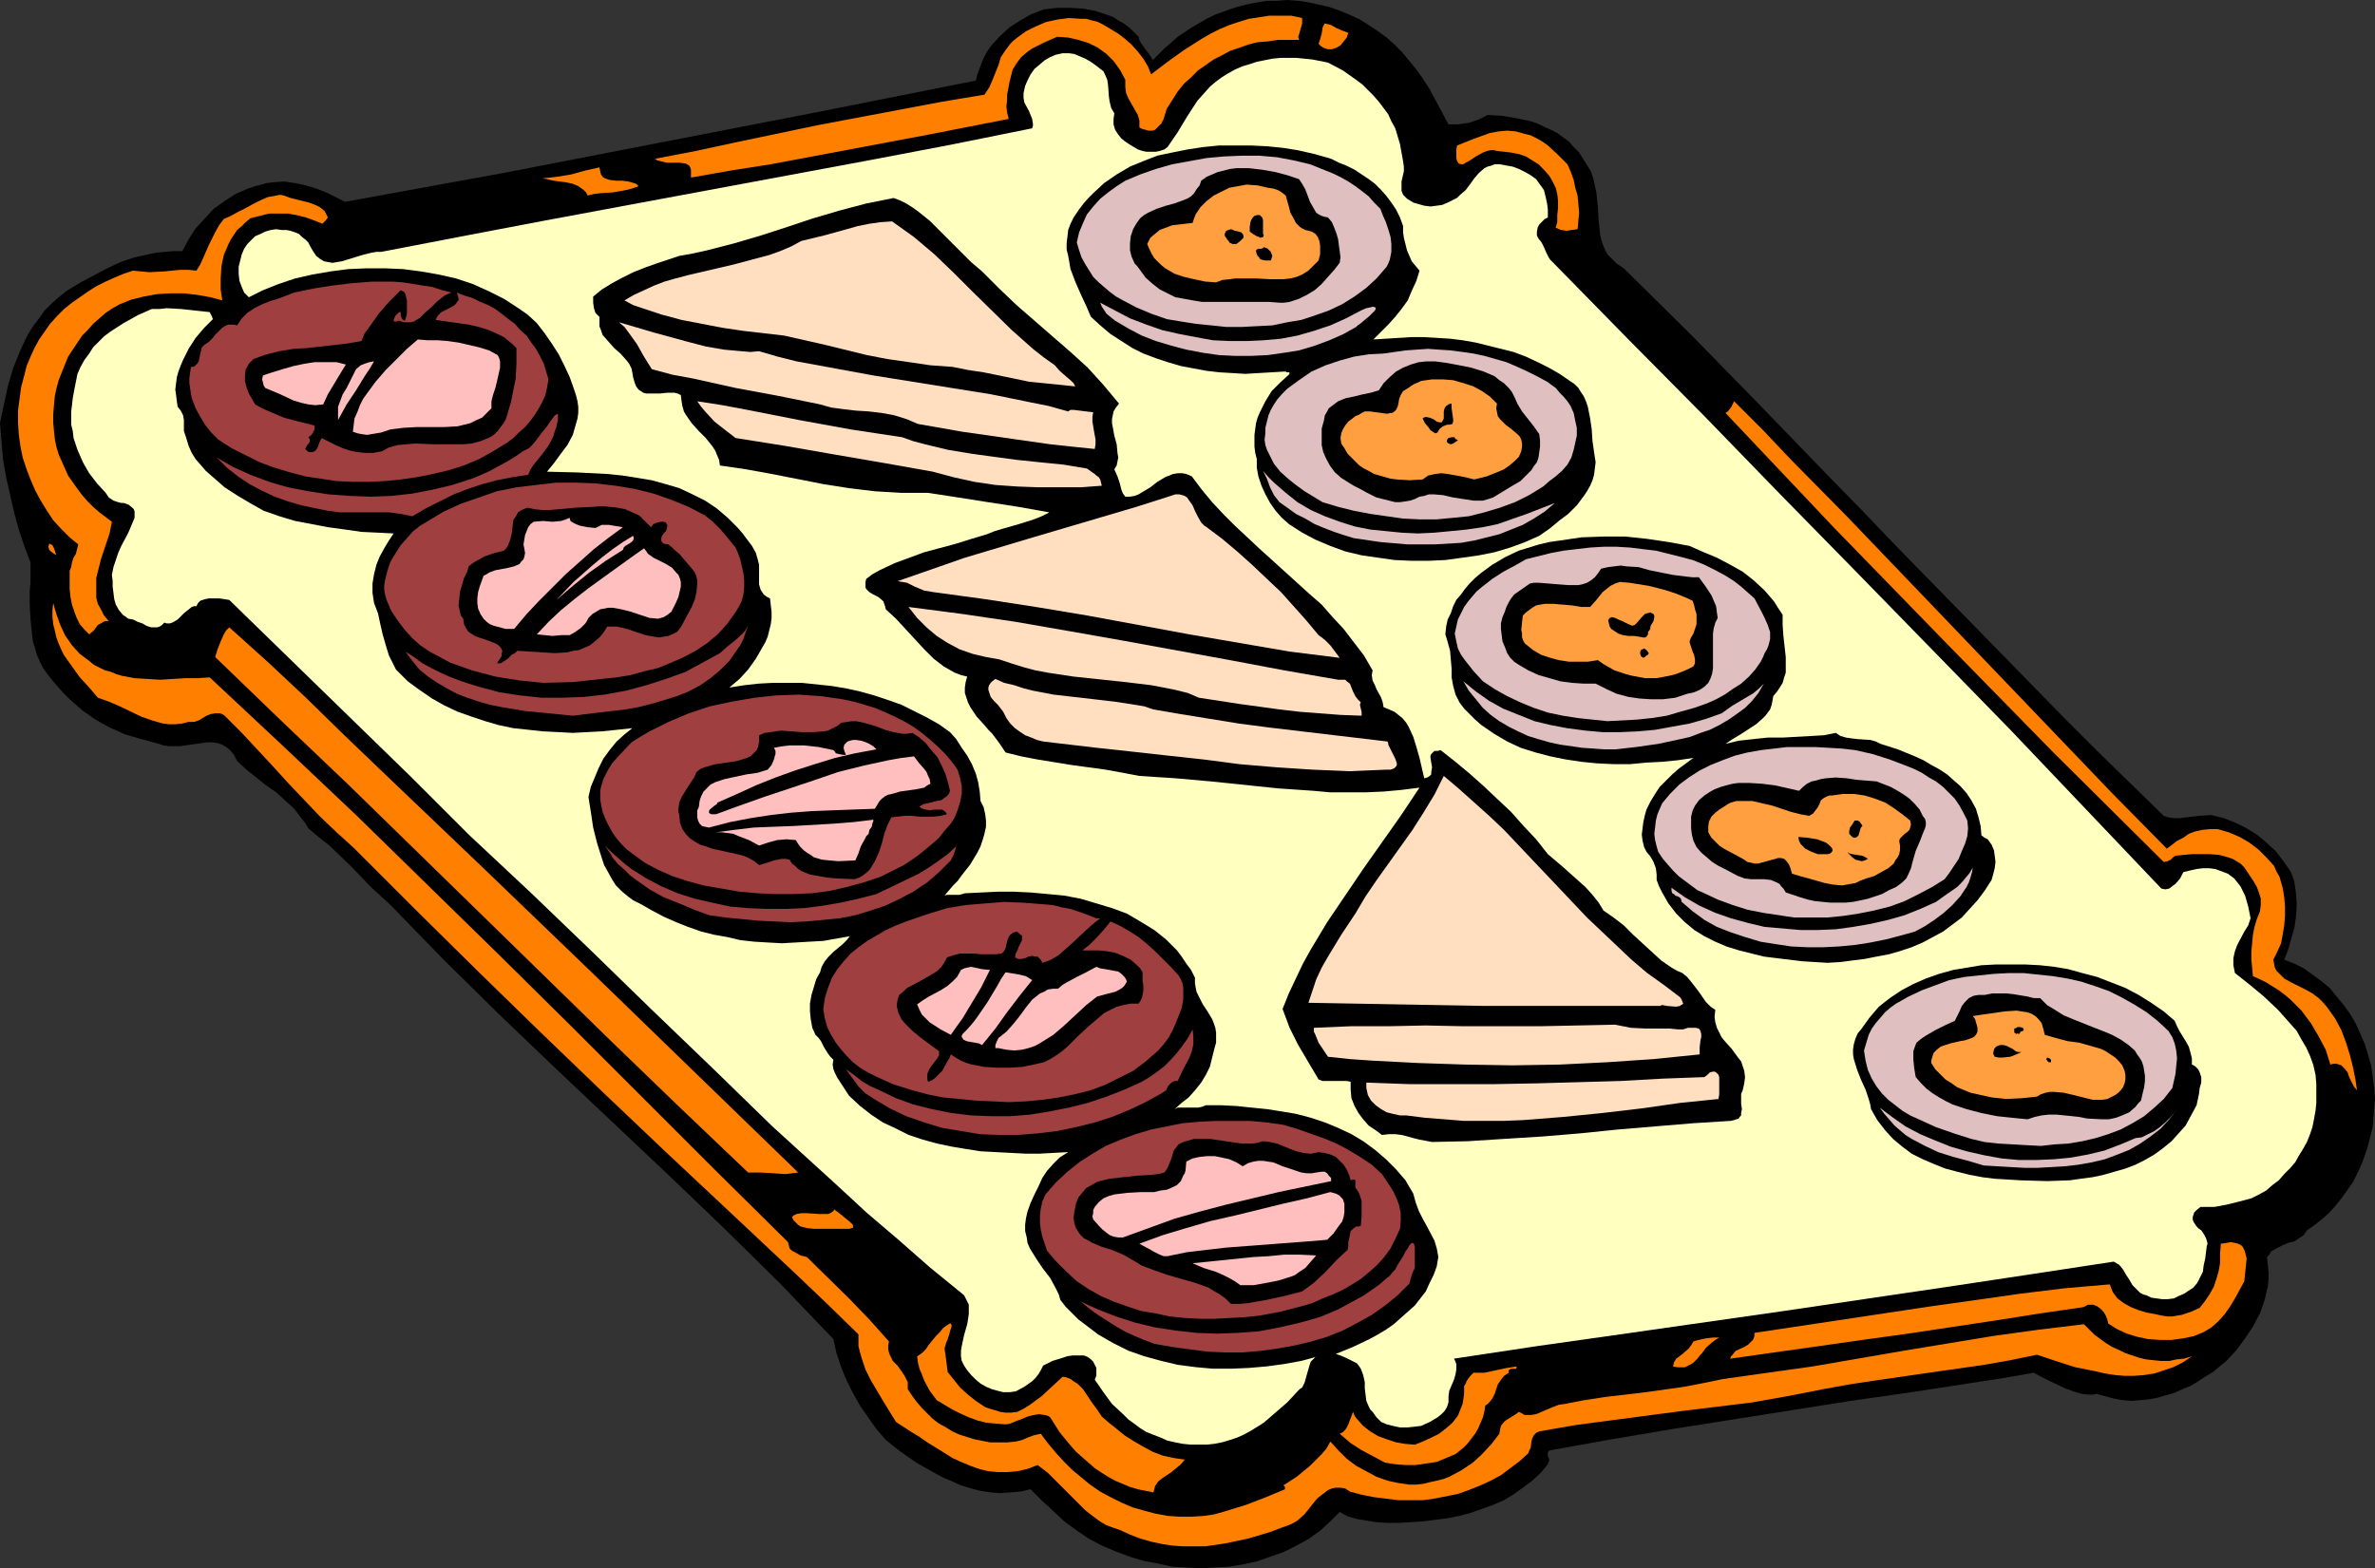 <?xml version="1.0" encoding="UTF-8" standalone="no"?>
<svg
   version="1.0"
   width="129.766mm"
   height="85.715mm"
   id="svg90"
   sodipodi:docname="Hors d'oeuvres 11.wmf"
   xmlns:inkscape="http://www.inkscape.org/namespaces/inkscape"
   xmlns:sodipodi="http://sodipodi.sourceforge.net/DTD/sodipodi-0.dtd"
   xmlns="http://www.w3.org/2000/svg"
   xmlns:svg="http://www.w3.org/2000/svg">
  <rect width="100%" height="100%" fill="#333333" stroke="none"/>
  <sodipodi:namedview
     id="namedview90"
     pagecolor="#ffffff"
     bordercolor="#000000"
     borderopacity="0.25"
     inkscape:showpageshadow="2"
     inkscape:pageopacity="0.0"
     inkscape:pagecheckerboard="0"
     inkscape:deskcolor="#d1d1d1"
     inkscape:document-units="mm" />
  <defs
     id="defs1">
    <pattern
       id="WMFhbasepattern"
       patternUnits="userSpaceOnUse"
       width="6"
       height="6"
       x="0"
       y="0" />
  </defs>
  <path
     style="fill:#000000;fill-opacity:1;fill-rule:evenodd;stroke:none"
     d="m 293.788,16.158 1.454,2.262 1.293,2.424 1.293,2.424 1.293,2.424 h 0.97 0.97 l 2.262,-0.323 1.939,-0.646 0.97,-0.485 0.97,-0.485 2.909,0.162 2.909,0.485 3.07,0.646 1.454,0.485 1.293,0.646 1.454,0.646 1.293,0.646 1.293,0.969 1.131,0.808 0.97,1.131 1.131,1.131 0.808,1.293 0.808,1.293 0.808,1.293 0.485,1.454 0.323,1.454 0.323,1.454 0.323,3.07 0.162,2.908 0.162,1.454 0.162,1.454 0.323,1.293 0.485,1.293 0.646,1.293 0.97,0.969 0.97,0.969 1.454,0.969 14.059,13.896 14.059,14.38 13.898,14.38 7.11,7.271 6.949,7.271 14.059,14.38 13.898,14.219 6.787,6.948 6.949,6.948 6.949,6.786 6.787,6.625 0.97,0.323 1.131,0.162 h 1.131 l 1.293,-0.162 2.747,-0.323 2.586,-0.162 2.586,0.646 2.424,0.969 2.262,1.131 2.101,1.293 1.939,1.616 1.939,1.777 1.616,2.1 1.454,2.1 0.485,1.131 0.323,1.131 0.323,2.262 0.162,2.424 -0.162,2.424 -0.323,2.262 -0.646,2.262 -0.646,2.262 -0.808,2.1 2.101,0.808 1.939,0.969 1.778,1.293 1.778,1.293 1.778,1.454 1.454,1.777 1.454,1.777 1.293,1.777 1.131,1.939 0.97,2.1 0.97,2.262 0.646,2.1 0.646,2.262 0.323,2.262 0.323,2.424 0.162,2.262 -0.162,1.939 -0.162,1.939 -0.162,1.939 -0.485,1.939 -0.485,1.939 -0.646,1.939 -0.646,1.777 -0.808,1.777 -0.97,1.939 -1.131,1.616 -1.131,1.616 -1.293,1.616 -1.293,1.454 -1.454,1.293 -1.616,1.293 -1.616,1.131 -0.646,0.969 -0.97,0.646 -0.97,0.646 -1.293,0.323 -1.131,0.485 -1.293,0.646 -1.131,0.646 -0.323,0.646 -0.485,0.485 0.162,1.616 0.162,1.454 v 1.454 l -0.162,1.616 -0.323,1.293 -0.323,1.454 -0.97,2.747 -1.454,2.747 -1.616,2.424 -1.778,2.424 -2.101,2.262 -2.747,2.262 -1.616,0.969 -1.454,0.969 -1.616,0.969 -1.616,0.646 -1.778,0.808 -1.778,0.485 -1.616,0.485 -1.778,0.323 -1.778,0.162 -1.778,0.162 -1.939,-0.162 -1.778,-0.323 -1.778,-0.485 -1.778,-0.485 -0.646,0.162 h -0.808 l -1.616,-0.162 -1.616,-0.485 -1.778,-0.646 -3.394,-1.616 -1.616,-0.808 -1.454,-0.808 -6.464,1.131 -6.302,0.969 -12.605,1.939 -12.443,1.777 -12.282,1.939 -24.563,3.878 -12.443,2.1 -12.605,2.262 -0.485,0.162 -0.162,0.323 v 0.323 0.485 l 0.162,0.323 0.162,0.485 -0.162,0.323 -0.162,0.485 -1.454,1.777 -1.778,1.616 -1.939,1.454 -1.778,1.293 -2.101,1.293 -2.262,0.969 -2.262,0.808 -2.262,0.808 -2.424,0.646 -2.424,0.485 -2.424,0.323 -2.586,0.323 -2.424,0.162 -2.586,0.162 h -2.424 l -2.424,-0.162 -1.939,-0.323 -1.939,-0.323 -1.778,-0.485 -0.97,-0.485 -0.808,-0.485 -1.939,1.939 -2.101,1.939 -2.262,1.616 -2.586,1.454 -2.586,1.293 -2.747,0.969 -2.747,0.969 -2.909,0.646 -2.909,0.485 -2.909,0.162 -2.909,0.162 -3.07,-0.162 -2.909,-0.162 -2.909,-0.646 -2.747,-0.485 -2.747,-0.808 -3.07,-1.131 -3.07,-1.293 -2.747,-1.454 -2.586,-1.777 -2.424,-1.777 -2.424,-2.262 -2.262,-2.1 -2.262,-2.262 -2.101,0.485 -2.101,0.162 -2.101,0.162 -1.939,-0.162 -2.101,-0.323 -1.939,-0.485 -2.101,-0.646 -1.778,-0.808 -1.939,-0.808 -1.778,-0.969 -3.717,-2.1 -3.232,-2.262 -3.07,-2.424 -1.939,-2.262 -1.616,-2.262 -1.778,-2.585 -1.454,-2.585 -1.293,-2.585 -1.131,-2.747 -0.97,-2.908 -0.646,-2.908 -10.989,-11.472 -11.474,-11.31 -11.635,-11.149 -11.797,-11.149 -11.635,-10.987 -11.635,-11.149 -11.312,-11.149 -5.494,-5.655 -5.494,-5.655 -1.939,-1.777 -2.101,-1.939 -4.202,-4.363 -4.363,-4.201 -2.262,-1.777 -2.101,-1.777 -0.646,-1.131 -0.808,-0.969 -1.454,-1.939 -1.939,-1.777 -1.778,-1.616 -2.101,-1.454 -4.04,-3.232 -1.939,-1.777 -0.646,-1.293 -0.808,-0.969 -0.808,-0.646 -0.808,-0.485 -0.97,-0.323 -1.131,-0.162 h -0.97 l -1.131,0.162 -2.262,0.323 -2.262,0.323 h -1.131 -1.131 l -1.131,-0.162 -0.97,-0.323 -3.555,-0.969 -3.394,-0.969 -3.232,-1.454 -2.909,-1.616 -2.747,-1.939 -1.293,-1.131 -1.293,-1.131 -1.293,-1.293 -1.131,-1.293 -1.131,-1.293 -1.131,-1.454 -0.808,-1.131 -0.646,-1.293 -0.646,-1.454 -0.323,-1.293 -0.485,-1.454 -0.162,-1.454 -0.323,-3.07 -0.162,-3.07 v -2.908 l 0.162,-1.616 v -1.454 -2.747 L 5.01,112.78 3.878,109.387 2.909,105.832 2.101,102.278 1.293,98.723 0.646,95.007 0.323,91.291 0,87.413 l 0.808,-3.878 0.808,-3.716 1.131,-3.878 1.454,-3.555 0.808,-1.777 0.808,-1.616 1.131,-1.777 1.131,-1.454 1.131,-1.616 1.454,-1.454 1.454,-1.293 1.616,-1.293 2.909,-1.777 2.747,-1.454 2.747,-1.454 2.747,-1.293 2.909,-0.969 2.909,-0.646 1.616,-0.323 1.616,-0.162 1.939,-0.162 h 1.778 l 1.293,-2.424 1.454,-2.262 1.939,-2.1 1.778,-1.939 2.262,-1.616 2.262,-1.454 2.586,-1.131 1.454,-0.485 1.293,-0.323 1.131,-0.323 1.293,-0.162 2.262,-0.162 2.262,0.323 2.262,0.485 2.101,0.646 2.101,0.808 1.939,0.969 1.939,0.969 32.805,-5.978 32.482,-6.301 32.482,-6.301 32.482,-6.463 0.323,-1.293 0.485,-1.293 0.485,-1.293 0.485,-1.131 0.646,-1.131 0.808,-1.131 1.778,-1.939 1.939,-1.777 2.262,-1.454 2.262,-1.293 2.586,-0.969 2.747,-0.323 h 2.747 l 2.586,0.162 2.586,0.485 2.424,0.808 1.293,0.485 0.97,0.646 1.131,0.646 1.131,0.808 0.97,0.969 0.97,0.969 0.162,0.646 0.323,0.646 0.808,1.131 0.97,1.293 0.323,0.485 0.323,0.646 2.424,-2.424 2.747,-2.424 2.909,-1.939 3.07,-1.777 1.616,-0.808 1.778,-0.646 1.778,-0.646 1.616,-0.485 1.939,-0.485 1.778,-0.323 1.939,-0.323 h 1.939 L 265.832,0 l 2.262,0.162 2.101,0.323 2.262,0.485 2.101,0.485 2.262,0.808 1.939,0.808 2.101,0.969 1.778,1.131 1.939,1.293 1.778,1.293 1.616,1.454 1.616,1.616 1.454,1.777 1.454,1.777 z"
     id="path1" />
  <path
     style="fill:#ff7f00;fill-opacity:1;fill-rule:evenodd;stroke:none"
     d="m 268.256,8.24 h -2.262 -2.101 l -2.101,0.323 -2.101,0.162 -1.939,0.485 -1.778,0.646 -1.939,0.646 -1.778,0.969 -1.616,0.808 -1.616,1.131 -1.616,1.131 -1.454,1.454 -1.454,1.293 -1.293,1.616 -1.131,1.777 -1.131,1.777 -0.646,2.1 -0.485,0.969 -0.646,0.646 -0.646,0.646 -0.485,0.162 h -0.485 -0.485 l -0.485,-0.162 -0.646,-0.162 -0.646,-0.323 v -0.646 -0.808 l -0.323,-1.131 -0.646,-1.131 -0.646,-1.131 -0.646,-1.131 -0.485,-1.131 -0.162,-1.293 V 17.289 16.481 l -1.131,-2.1 -1.293,-1.777 -1.454,-1.454 -1.778,-1.293 -1.939,-0.969 -2.101,-0.646 -2.101,-0.485 -2.262,-0.162 -2.586,1.131 -1.293,0.646 -1.293,0.646 -1.131,0.808 -1.131,0.969 -0.97,1.293 -0.808,1.293 -0.646,2.585 -0.485,2.585 v 1.131 l -0.162,1.293 0.162,1.293 0.323,1.293 -8.242,1.616 -8.242,1.616 -16.322,3.07 -16.322,3.07 -8.242,1.293 -8.242,1.454 v -0.969 -0.646 l -0.162,-0.485 -0.162,-0.323 -0.485,-0.323 -0.323,-0.162 -1.293,-0.162 h -1.293 -1.293 l -1.293,-0.323 -0.646,-0.162 -0.485,-0.323 8.403,-1.616 8.242,-1.777 16.968,-3.555 17.13,-3.232 8.565,-1.616 8.726,-1.454 0.97,-1.454 0.646,-1.454 1.293,-3.232 0.485,-1.616 0.97,-1.454 0.97,-1.293 0.646,-0.646 0.808,-0.646 1.778,-1.293 1.939,-0.969 2.262,-0.969 2.262,-0.485 2.424,-0.323 2.424,0.162 h 1.131 l 1.131,0.323 1.293,0.323 0.97,0.485 1.616,0.969 1.616,0.969 1.454,1.131 1.293,1.131 1.293,1.454 1.131,1.454 0.97,1.616 0.646,1.616 3.394,-2.585 3.394,-2.424 3.555,-2.262 1.939,-1.131 1.939,-0.969 1.939,-0.808 1.939,-0.646 2.101,-0.646 2.101,-0.323 2.101,-0.323 h 2.262 2.262 l 2.262,0.485 v 0.646 0.485 l -0.323,1.131 -0.323,1.131 -0.162,0.485 z"
     id="path2" />
  <path
     style="fill:#ff7f00;fill-opacity:1;fill-rule:evenodd;stroke:none"
     d="m 278.436,6.786 -0.323,0.969 -0.646,0.808 -0.646,0.808 -0.808,0.485 -0.97,0.323 h -0.808 l -0.485,-0.162 -0.485,-0.162 -0.485,-0.323 -0.485,-0.485 0.162,-0.485 0.162,-0.485 0.323,-1.131 0.162,-1.131 0.162,-0.485 0.323,-0.485 1.293,0.323 1.131,0.646 1.131,0.485 z"
     id="path3" />
  <path
     style="fill:#ffffbf;fill-opacity:1;fill-rule:evenodd;stroke:none"
     d="m 227.209,14.219 0.646,0.485 0.323,0.646 0.485,1.131 0.162,1.131 0.162,2.262 0.162,1.131 0.323,1.293 0.646,1.131 -0.162,1.131 v 1.131 l 0.323,1.131 0.646,0.969 0.646,0.808 0.808,0.646 0.97,0.646 0.808,0.485 0.808,0.485 0.97,0.323 0.808,0.162 h 0.97 0.97 l 0.808,-0.162 0.97,-0.323 0.646,-0.485 2.101,-3.07 1.939,-3.232 2.101,-3.232 1.293,-1.454 1.293,-1.454 1.131,-0.969 1.293,-0.969 1.293,-0.808 1.454,-0.808 1.454,-0.646 1.616,-0.485 1.454,-0.485 1.616,-0.323 1.616,-0.323 1.616,-0.162 h 3.394 l 3.232,0.323 3.232,0.646 3.07,1.616 2.747,1.939 1.293,0.969 1.131,1.131 1.131,1.131 1.131,1.293 0.97,1.293 0.97,1.293 0.646,1.454 0.808,1.454 0.485,1.616 0.485,1.616 0.323,1.777 0.323,1.777 0.162,1.131 V 35.385 l -0.485,2.1 v 0.969 0.969 l 0.323,0.808 0.323,0.323 0.485,0.485 1.293,0.808 1.131,0.323 1.131,0.323 1.293,0.162 1.293,-0.162 1.131,-0.162 1.131,-0.485 1.293,-0.646 0.646,-0.323 0.646,-0.646 1.131,-0.969 0.97,-1.293 0.808,-1.131 0.97,-1.131 1.131,-0.969 0.646,-0.323 0.646,-0.162 0.808,-0.323 h 0.97 l 2.747,0.485 1.293,0.485 1.293,0.646 1.131,0.646 1.131,0.808 0.808,1.131 0.808,1.131 0.323,1.293 0.323,1.454 0.162,1.293 V 44.918 l -0.646,0.323 -0.485,0.485 -0.646,0.646 -0.323,0.646 -0.162,0.808 v 0.808 l 0.323,0.646 0.646,0.808 0.485,0.969 0.485,1.131 0.485,0.969 0.323,0.485 0.485,0.485 15.514,15.834 15.837,15.996 15.675,16.158 15.837,16.158 31.674,32.477 15.675,16.481 15.514,16.319 0.808,0.162 0.808,-0.162 0.646,-0.485 0.646,-0.485 0.97,-1.131 0.646,-1.293 1.293,-0.323 1.454,-0.323 1.293,-0.162 h 1.293 l 1.293,0.162 1.293,0.485 1.293,0.485 1.293,0.969 0.646,0.808 0.646,0.808 0.485,0.969 0.485,0.969 0.646,2.262 0.485,2.424 -0.485,1.454 -0.808,1.293 -1.454,2.747 -0.485,1.293 -0.323,1.454 v 1.454 l 0.162,0.808 0.162,0.808 3.07,2.424 2.909,2.424 2.909,2.747 1.293,1.454 1.293,1.454 1.293,1.454 0.97,1.777 0.97,1.616 0.808,1.777 0.646,1.777 0.485,2.1 0.162,1.939 v 2.1 1.777 l -0.162,1.616 -0.323,1.777 -0.323,1.616 -0.485,1.454 -0.646,1.616 -0.808,1.454 -0.808,1.293 -0.808,1.454 -1.131,1.293 -1.131,1.131 -1.131,1.293 -1.293,0.969 -1.293,1.131 -1.454,0.808 -1.616,0.808 -2.424,0.646 -2.586,0.646 -2.586,0.485 h -1.454 -1.454 l -0.808,0.646 -0.485,0.485 -0.162,0.485 -0.162,0.485 v 0.485 l 0.162,0.485 0.646,0.969 0.485,0.485 0.485,0.323 0.646,0.969 0.323,0.646 0.162,0.485 0.162,0.646 -0.162,0.485 -0.323,2.585 -0.323,1.454 -0.162,1.293 -0.646,1.293 -0.485,0.969 -0.808,0.969 -0.97,0.646 -0.97,0.646 -1.131,0.485 -0.97,0.485 -1.293,0.162 h -1.131 l -1.131,-0.162 -1.131,-0.162 -0.97,-0.485 -0.646,-0.162 -0.646,-0.323 -0.808,-0.808 -0.808,-0.808 -0.646,-1.131 -0.646,-0.969 -0.646,-1.131 -0.808,-0.969 -1.131,-0.646 -16.968,2.585 -17.13,2.585 -33.936,5.009 -33.936,4.847 -17.13,2.424 -17.13,2.585 0.323,0.646 0.162,0.485 v 1.131 l -0.162,0.969 -0.323,1.131 -0.97,2.262 -0.162,1.131 v 1.293 l -0.323,0.969 -0.485,0.808 -0.646,0.646 -0.808,0.646 -1.616,0.969 -1.778,0.808 -1.454,0.162 -1.454,0.162 h -1.454 l -1.454,-0.323 -1.293,-0.323 -1.131,-0.485 -0.97,-0.969 -0.808,-1.131 -0.485,-0.485 -0.323,-0.646 -0.485,-1.131 -0.162,-1.293 -0.162,-1.293 v -1.293 l -0.323,-1.454 -0.485,-1.293 -0.323,-0.485 -0.485,-0.646 -2.262,-1.131 -1.131,-0.485 -0.97,-0.323 3.555,-1.454 3.394,-1.616 1.778,-0.969 1.616,-0.969 1.616,-1.131 1.454,-1.293 1.454,-1.293 1.454,-1.293 1.131,-1.454 1.131,-1.454 0.808,-1.777 0.808,-1.616 0.646,-1.777 0.323,-1.939 -0.323,-1.777 -0.485,-1.616 -1.616,-3.07 -0.808,-1.454 -0.808,-1.616 -0.646,-1.777 -0.485,-1.777 -1.616,-2.747 -1.939,-2.262 -2.101,-2.1 -2.262,-1.939 -2.424,-1.777 -2.424,-1.454 -2.747,-1.293 -2.747,-1.131 -2.909,-0.969 -3.07,-0.808 -2.909,-0.485 -3.07,-0.485 -3.232,-0.323 -3.07,-0.323 -3.232,-0.162 h -3.07 l -0.808,0.323 -0.808,0.162 h -1.616 -1.616 -0.97 l -0.646,0.323 1.454,-1.293 1.454,-1.131 1.293,-1.454 1.293,-1.616 0.97,-1.616 0.808,-1.616 0.485,-1.939 0.485,-1.939 0.323,-1.131 v -1.131 -0.969 l -0.162,-0.969 -0.323,-0.969 -0.323,-0.808 -0.97,-1.616 -0.97,-1.454 -0.808,-1.616 -0.485,-0.969 -0.162,-0.808 -0.162,-0.969 v -1.131 l -0.808,-1.616 -0.97,-1.293 -0.97,-1.454 -0.97,-1.293 -1.131,-1.131 -1.131,-1.131 -2.424,-1.939 -2.909,-1.777 -2.747,-1.616 -3.07,-1.131 -3.232,-0.969 -3.232,-0.969 -3.394,-0.646 -3.394,-0.323 -3.555,-0.323 -3.394,-0.162 h -3.394 l -3.394,0.162 -3.394,0.162 -0.485,0.162 -0.646,0.162 h -2.586 l -0.485,0.162 1.778,-2.1 0.97,-0.969 0.808,-1.131 1.778,-2.262 1.454,-2.424 0.646,-1.293 0.485,-1.454 0.323,-1.131 0.323,-1.454 v -1.293 l -0.162,-1.293 -0.323,-1.454 -0.646,-1.293 -0.162,-1.939 -0.323,-1.939 -0.485,-1.777 -0.808,-1.939 -0.97,-1.777 -1.131,-1.616 -1.131,-1.777 -1.293,-1.454 -2.262,-1.616 -2.586,-1.454 -2.586,-1.293 -2.586,-1.293 -2.747,-0.969 -2.909,-0.969 -2.909,-0.808 -2.909,-0.646 -2.909,-0.485 -3.07,-0.323 -3.07,-0.323 h -3.07 -3.07 l -2.909,0.162 -2.909,0.323 -3.07,0.485 2.101,-1.777 1.778,-1.939 1.616,-2.262 1.293,-2.262 0.646,-1.131 0.485,-1.131 0.646,-2.585 0.162,-1.293 v -1.293 l -0.162,-1.293 -0.162,-1.454 -0.646,-0.323 -0.646,-0.485 -0.323,-0.485 -0.323,-0.485 -0.323,-1.131 v -1.293 -2.747 l -0.323,-1.293 -0.162,-0.485 -0.162,-0.646 -0.808,-1.454 -0.97,-1.293 -0.97,-1.293 -0.97,-1.131 -2.101,-2.1 -2.262,-1.939 -2.424,-1.616 -2.586,-1.293 -2.747,-1.293 -2.747,-0.808 -2.909,-0.808 -2.909,-0.485 -3.07,-0.485 -3.07,-0.323 -6.302,-0.323 -6.302,-0.162 1.454,-1.777 1.293,-1.777 1.454,-1.939 1.131,-2.1 0.323,-1.131 0.323,-1.131 0.323,-1.131 0.162,-1.131 v -1.293 l -0.162,-1.131 -0.323,-1.293 -0.485,-1.454 -0.808,-2.262 -1.131,-2.424 -1.131,-2.262 -1.454,-2.262 -1.454,-2.1 -1.616,-2.1 -1.939,-1.777 -2.101,-1.454 -2.747,-1.777 -3.232,-1.616 -3.232,-1.454 -3.394,-1.131 -3.555,-0.808 -3.717,-0.646 -3.717,-0.485 -3.717,-0.162 h -3.878 l -3.717,0.162 -3.717,0.485 -3.717,0.646 -3.555,0.808 -3.394,1.131 -3.232,1.293 -2.909,1.454 -0.97,-0.969 -0.485,-1.131 -0.485,-1.293 -0.162,-1.454 v -1.454 l 0.323,-1.293 0.323,-1.293 0.485,-1.131 0.646,-0.969 0.808,-0.808 0.808,-0.808 1.131,-0.485 0.97,-0.485 1.131,-0.323 1.131,-0.162 1.131,0.162 h 0.97 l 0.808,0.162 0.97,0.323 0.808,0.323 0.646,0.646 0.646,0.485 0.646,0.646 0.323,0.646 0.646,1.131 0.646,0.969 0.808,0.646 0.808,0.485 0.808,0.162 0.97,0.162 0.97,-0.162 0.97,-0.162 2.101,-0.646 2.101,-0.646 1.939,-0.485 0.97,-0.162 h 0.97 l 16.806,-3.232 16.968,-3.232 66.902,-12.441 16.968,-3.232 16.806,-3.393 0.162,-0.485 v -0.485 l -0.162,-0.969 -0.646,-1.616 -0.97,-1.777 -0.162,-0.969 v -0.969 l 0.323,-1.454 0.485,-1.131 0.646,-1.293 0.808,-1.131 0.97,-0.808 1.131,-0.969 1.131,-0.646 1.131,-0.485 1.454,-0.323 h 1.293 l 1.131,0.162 1.131,0.485 1.131,0.485 1.131,0.646 1.131,0.808 z"
     id="path4" />
  <path
     style="fill:#ff7f00;fill-opacity:1;fill-rule:evenodd;stroke:none"
     d="m 323.684,33.931 0.646,1.454 0.646,1.777 0.323,1.616 0.485,1.616 0.162,1.777 0.162,1.777 -0.162,1.616 -0.162,1.777 -1.131,0.162 -1.131,0.162 -1.131,-0.162 -0.485,-0.162 -0.646,-0.323 0.323,-1.131 v -1.454 l 0.162,-1.454 v -1.454 l -0.162,-1.454 -0.323,-1.293 -0.646,-1.293 -0.646,-1.131 -1.131,-1.293 -1.131,-1.131 -1.293,-0.808 -1.293,-0.808 -1.454,-0.485 -1.616,-0.323 -1.454,-0.162 -1.454,-0.162 -0.646,-0.162 h -0.646 l -0.808,0.162 -0.808,0.323 -1.454,0.808 -1.454,0.969 -0.646,0.323 -0.485,0.323 h -0.485 l -0.485,-0.162 -0.323,-0.485 -0.162,-0.646 V 31.992 31.507 30.861 l 0.162,-0.808 3.232,-1.293 1.778,-0.646 1.778,-0.646 1.778,-0.323 1.778,-0.162 1.778,0.162 1.778,0.485 1.293,0.323 1.293,0.646 1.131,0.646 1.131,0.808 2.101,1.939 z"
     id="path5" />
  <path
     style="fill:#000000;fill-opacity:1;fill-rule:evenodd;stroke:none"
     d="m 289.748,46.696 v 1.293 l 0.162,1.131 0.323,1.293 0.323,1.293 0.485,1.131 0.485,1.131 0.808,0.969 0.808,0.969 -0.646,2.1 -0.97,2.1 -0.808,1.939 -1.293,1.777 -1.293,1.616 -1.454,1.616 -3.07,3.07 2.586,-0.162 2.586,-0.162 2.586,-0.162 h 2.586 l 2.747,0.162 2.747,0.162 2.586,0.323 2.747,0.485 2.586,0.646 2.586,0.646 2.586,0.646 2.586,0.969 2.424,1.131 2.262,1.131 2.262,1.293 2.101,1.454 0.97,0.646 0.808,0.808 0.485,0.808 0.646,0.969 0.485,1.131 0.323,0.969 0.485,2.424 0.323,2.262 0.162,2.424 0.323,2.262 0.323,2.1 -0.162,1.293 -0.162,1.293 -0.323,1.131 -0.485,1.131 -0.646,1.131 -0.646,0.969 -1.454,1.939 -1.778,1.777 -1.939,1.454 -1.939,1.616 -2.101,1.454 -2.909,1.293 -3.07,1.131 -3.232,0.969 -3.232,0.646 -3.394,0.485 -3.555,0.485 -3.555,0.162 h -3.394 l -3.555,-0.162 -3.394,-0.485 -3.394,-0.485 -3.394,-0.808 -3.07,-1.131 -3.07,-1.293 -2.747,-1.454 -2.747,-1.777 -1.454,-1.293 -1.293,-1.454 -1.131,-1.616 -0.97,-1.777 -0.808,-1.777 -0.646,-1.939 -0.323,-1.777 v -1.777 l -0.323,-1.293 -0.162,-1.293 v -1.131 -1.293 l 0.323,-2.424 0.323,-1.131 0.485,-1.131 1.131,-2.262 1.293,-2.1 1.778,-1.777 1.778,-1.616 0.162,-0.323 v 0 l -0.162,-0.162 h -0.485 l -0.162,-0.162 h -0.162 l -2.747,0.162 -2.747,0.162 -2.747,0.162 -2.586,-0.162 -2.747,-0.162 -2.747,-0.323 -2.586,-0.485 -2.586,-0.485 -2.747,-0.808 -2.424,-0.808 -2.586,-0.969 -2.262,-1.131 -2.262,-1.454 -2.262,-1.454 -2.101,-1.777 -1.939,-1.777 -0.97,-2.262 -1.131,-2.424 -1.131,-2.585 -0.97,-2.585 -0.485,-2.747 -0.323,-1.293 v -1.293 l 0.162,-1.293 0.162,-1.454 0.485,-1.293 0.646,-1.293 0.97,-1.454 0.97,-1.293 0.97,-1.131 1.131,-1.131 2.262,-2.1 2.586,-1.777 2.747,-1.616 2.747,-1.131 2.909,-1.131 3.07,-0.646 3.232,-0.646 3.232,-0.485 3.232,-0.323 h 3.232 3.232 l 3.394,0.162 3.232,0.323 3.07,0.485 3.555,0.808 3.394,0.969 1.616,0.808 1.616,0.646 1.616,0.808 1.454,0.969 1.454,0.969 1.293,0.969 1.293,1.293 1.131,1.293 0.97,1.293 0.97,1.454 0.808,1.616 z"
     id="path6" />
  <path
     style="fill:#dfbfbf;fill-opacity:1;fill-rule:evenodd;stroke:none"
     d="m 285.062,43.141 0.485,1.293 0.646,1.454 0.485,1.454 0.485,1.616 0.162,1.454 v 1.616 l -0.323,1.616 -0.323,0.808 -0.323,0.646 -2.101,2.424 -2.101,1.939 -2.424,1.777 -2.586,1.616 -2.747,1.293 -2.747,0.969 -2.909,0.969 -2.909,0.485 -3.07,0.646 -3.232,0.162 -3.07,0.162 h -3.232 l -3.07,-0.323 -3.232,-0.323 -3.07,-0.485 -2.909,-0.485 -3.232,-1.131 -3.07,-1.293 -2.747,-1.454 -1.454,-0.808 -1.293,-0.969 -1.131,-0.969 -1.131,-0.969 -1.131,-1.131 -0.808,-1.293 -0.808,-1.293 -0.808,-1.454 -0.485,-1.454 -0.485,-1.616 0.485,-2.1 0.808,-1.939 0.808,-1.777 1.293,-1.616 1.454,-1.616 1.616,-1.293 1.778,-1.293 1.778,-1.131 3.07,-1.293 3.232,-1.131 3.394,-0.969 3.555,-0.646 3.555,-0.646 3.555,-0.323 3.717,-0.162 h 3.555 l 3.717,0.323 3.394,0.646 3.394,0.808 3.232,1.293 1.616,0.646 1.616,0.808 1.454,0.808 1.454,0.969 1.293,0.969 1.454,1.131 1.131,1.293 z"
     id="path7" />
  <path
     style="fill:#ff7f00;fill-opacity:1;fill-rule:evenodd;stroke:none"
     d="m 131.865,38.455 -1.293,0.485 -1.293,0.323 -2.747,0.485 -2.586,0.162 -1.293,0.162 -1.293,0.323 -0.323,-0.646 -0.485,-0.485 -1.131,-0.808 -1.131,-0.485 -1.454,-0.323 -1.293,-0.162 -1.293,-0.162 -1.293,-0.323 -0.97,-0.162 1.616,-0.162 1.454,-0.162 2.909,-0.485 2.909,-0.808 2.909,-0.646 0.162,0.808 0.162,0.646 0.323,0.485 0.485,0.323 0.485,0.162 0.485,0.162 1.293,0.162 h 1.293 l 1.293,0.162 1.131,0.323 0.485,0.162 z"
     id="path8" />
  <path
     style="fill:#000000;fill-opacity:1;fill-rule:evenodd;stroke:none"
     d="m 268.256,37.001 0.646,0.969 0.646,1.131 0.97,2.585 0.646,1.131 0.646,1.131 0.485,0.323 0.646,0.323 0.485,0.162 0.808,0.162 0.808,0.969 0.485,1.131 0.485,1.293 0.323,1.131 0.162,1.293 0.162,1.131 0.162,1.293 -0.162,1.131 -1.131,1.454 -1.293,1.454 -1.293,1.454 -1.454,1.293 -1.616,0.969 -1.616,0.808 -0.97,0.323 -0.97,0.323 -1.131,0.162 h -0.97 l -2.101,-0.162 h -1.939 -5.979 -2.101 -3.878 l -1.939,-0.323 -1.778,-0.323 -1.778,-0.323 -1.616,-0.808 -1.616,-0.808 -1.454,-1.131 -1.454,-1.293 -1.293,-1.777 -0.485,-0.646 -0.485,-0.485 -0.646,-1.454 -0.323,-1.293 v -1.454 l 0.162,-1.454 0.485,-1.454 0.646,-1.131 0.808,-1.131 0.808,-0.646 0.808,-0.485 1.778,-0.808 1.939,-0.646 1.778,-0.485 1.778,-0.646 0.808,-0.323 0.808,-0.485 0.646,-0.646 0.485,-0.808 0.646,-0.808 0.323,-0.969 1.131,-0.808 1.131,-0.485 1.131,-0.485 1.293,-0.323 1.293,-0.323 1.293,-0.162 h 2.586 l 2.747,0.323 2.747,0.485 2.424,0.646 z"
     id="path9" />
  <path
     style="fill:#ff9f3f;fill-opacity:1;fill-rule:evenodd;stroke:none"
     d="m 265.509,40.394 0.323,1.131 0.323,1.131 0.323,1.293 0.646,1.131 0.485,0.969 0.808,0.808 0.485,0.323 0.646,0.323 0.646,0.162 0.646,0.162 0.808,0.485 0.485,0.646 0.323,0.808 0.162,0.969 v 0.969 0.808 l -0.162,0.646 -0.162,0.646 -1.131,1.131 -0.97,0.969 -1.293,0.808 -1.131,0.485 -1.293,0.323 -1.454,0.162 h -2.747 l -2.909,-0.162 h -2.747 -1.454 l -1.293,0.162 -1.454,0.162 -1.293,0.485 -2.262,-0.162 -2.262,-0.485 -2.101,-0.485 -1.939,-0.646 -1.939,-1.131 -0.808,-0.646 -0.646,-0.646 -0.808,-0.808 -0.485,-0.808 -0.485,-0.969 -0.485,-1.131 0.323,-0.646 0.323,-0.646 0.97,-0.808 0.97,-0.808 1.293,-0.485 1.293,-0.485 1.454,-0.162 1.293,-0.162 1.454,-0.162 0.323,-0.969 0.323,-0.808 0.97,-1.454 1.293,-1.293 1.454,-1.131 1.616,-0.808 1.616,-0.808 1.778,-0.323 1.778,-0.323 2.262,0.162 2.101,0.485 1.131,0.162 0.97,0.323 0.808,0.485 z"
     id="path10" />
  <path
     style="fill:#ff7f00;fill-opacity:1;fill-rule:evenodd;stroke:none"
     d="M 67.71,44.918 67.226,45.565 66.579,46.211 64.963,45.565 63.186,44.918 61.246,44.433 59.469,44.11 h -1.939 -1.939 l -1.939,0.485 -1.939,0.485 -0.97,0.808 -0.808,0.808 -0.97,0.808 -0.646,0.969 -0.646,0.969 -0.485,0.969 -0.485,1.131 -0.485,1.131 -0.485,2.262 -0.162,2.585 v 2.262 l 0.323,2.262 -2.424,-0.646 -2.747,-0.485 -2.747,-0.323 H 35.229 l -2.747,0.162 -2.747,0.485 -2.586,0.646 -2.424,0.969 -1.454,0.808 -1.454,0.969 -1.293,1.131 -1.293,1.131 -1.131,1.293 -1.131,1.131 -0.97,1.454 -0.97,1.454 -0.97,1.454 -1.293,3.232 -0.646,1.616 -0.485,1.777 -0.323,1.616 -0.162,1.777 -0.162,1.939 v 1.616 l 0.162,1.777 0.162,1.616 0.323,1.616 0.485,1.616 0.646,1.454 0.646,1.454 0.646,1.454 1.939,2.747 0.97,1.293 1.131,1.293 1.131,1.131 1.293,1.131 1.293,0.969 1.293,0.969 -0.485,2.424 -1.778,5.332 -0.646,2.585 -0.323,1.293 v 1.454 1.131 1.454 l 0.323,1.293 0.646,1.131 0.646,1.293 0.97,1.131 h -0.646 l -0.485,0.162 -0.485,0.323 -0.646,0.323 -0.808,1.131 -0.97,0.808 -0.97,-0.969 -0.97,-1.131 -0.646,-1.293 -0.485,-1.293 -0.485,-1.454 -0.323,-1.616 -0.162,-1.616 v -1.616 -1.131 -0.969 l 0.323,-0.808 0.162,-0.969 0.323,-0.969 0.485,-0.808 0.485,-1.939 -1.778,-1.454 -1.778,-1.777 -1.616,-1.777 L 9.696,105.509 8.403,103.409 7.272,101.308 6.302,99.046 5.494,96.946 4.686,94.522 4.202,92.098 3.878,89.675 3.717,87.251 v -2.424 l 0.323,-2.424 0.323,-2.424 0.646,-2.424 0.485,-1.939 0.808,-1.939 0.808,-1.777 0.97,-1.777 1.131,-1.616 1.131,-1.616 1.454,-1.616 1.454,-1.454 1.616,-1.293 1.616,-1.131 1.616,-1.131 1.778,-1.131 1.939,-0.969 1.778,-0.808 1.939,-0.808 1.939,-0.646 1.616,0.162 1.778,0.162 3.07,-0.162 3.232,-0.323 h 1.778 l 1.616,0.162 0.808,-1.293 0.646,-1.454 1.131,-2.585 1.293,-2.585 0.808,-1.454 0.97,-1.293 1.454,-0.646 1.454,-0.808 1.616,-0.808 1.454,-0.808 1.616,-0.808 1.454,-0.646 1.778,-0.323 0.808,-0.162 0.808,0.162 1.293,0.485 1.293,0.323 2.586,0.646 1.293,0.485 0.97,0.485 0.97,0.808 0.323,0.646 z"
     id="path11" />
  <path
     style="fill:#000000;fill-opacity:1;fill-rule:evenodd;stroke:none"
     d="m 202.808,56.067 3.555,3.555 3.555,3.393 7.434,6.463 3.717,3.232 3.555,3.232 3.232,3.555 1.616,1.939 1.616,1.939 -0.646,0.808 -0.485,0.808 -0.162,0.808 -0.162,0.808 v 0.808 l 0.162,0.808 0.323,1.777 0.485,1.777 0.162,1.777 0.162,0.969 -0.162,0.808 -0.162,0.808 -0.485,0.808 0.646,1.454 0.485,1.454 0.323,1.293 0.323,0.808 0.485,0.646 h 0.97 l 0.97,-0.162 0.808,-0.323 0.808,-0.485 1.616,-0.969 1.454,-1.131 1.616,-0.969 0.808,-0.323 0.808,-0.323 0.97,-0.162 h 0.97 l 0.808,0.162 1.131,0.485 1.939,2.585 2.262,2.747 2.262,2.424 2.424,2.424 5.01,4.686 5.171,4.686 5.171,4.686 2.586,2.262 2.262,2.585 2.262,2.424 2.101,2.747 2.101,2.747 1.778,3.07 -0.162,0.969 0.162,1.131 0.485,0.969 0.323,0.808 0.97,1.777 0.323,0.969 0.162,0.969 1.131,0.485 1.131,0.485 0.808,0.646 0.808,0.646 0.808,0.969 0.485,0.808 0.97,2.1 0.646,2.1 0.646,2.262 0.485,2.1 0.485,2.1 0.646,-0.162 0.485,-0.323 0.323,-0.323 v -0.485 l 0.162,-0.969 -0.162,-0.969 -0.162,-0.969 v -0.485 l 0.162,-0.323 0.323,-0.323 0.323,-0.323 h 0.646 l 0.646,-0.162 3.07,2.424 2.909,2.424 2.909,2.585 2.909,2.747 2.747,2.585 2.586,2.908 2.586,2.747 2.424,3.07 3.232,2.747 3.07,2.747 1.454,1.293 1.454,1.616 1.293,1.616 0.97,1.616 2.101,1.454 2.101,1.616 1.939,1.939 1.939,1.777 1.939,1.777 1.939,1.777 2.101,1.454 1.131,0.646 1.131,0.485 0.97,0.808 0.808,0.969 1.616,2.1 1.454,2.1 0.97,0.969 0.97,0.646 -0.162,1.454 0.162,1.131 0.323,1.131 0.485,0.969 0.485,0.969 0.646,0.808 1.454,1.616 1.293,1.777 0.646,0.808 0.323,0.969 0.323,0.969 0.162,1.293 -0.162,1.293 -0.323,1.454 -0.162,0.323 -0.162,0.485 v 0.969 0.969 l 0.162,1.131 -0.162,0.808 v 0.485 l -0.323,0.323 -0.162,0.323 -0.485,0.162 -0.485,0.162 -0.646,0.162 -7.757,0.485 -7.757,0.646 -7.757,0.646 -7.918,0.808 -7.757,0.646 -7.757,0.485 -7.595,0.485 -7.434,0.162 -2.586,-0.485 -1.293,-0.323 -1.131,-0.323 -1.293,-0.323 -1.293,-0.162 h -1.293 l -1.454,0.162 -1.293,-0.969 -1.454,-0.969 -1.131,-1.293 -0.97,-1.293 -0.808,-1.454 -0.646,-1.616 -0.162,-1.777 v -1.616 l -0.808,-0.162 h -0.808 -1.616 -1.616 -0.97 l -0.808,-0.323 -2.101,-3.555 -2.101,-3.555 -1.778,-3.555 -1.454,-3.878 1.293,-3.232 1.454,-3.07 1.454,-3.07 1.616,-2.908 3.394,-5.655 3.717,-5.494 3.717,-5.494 3.878,-5.494 3.878,-5.494 3.878,-5.817 -3.878,0.485 -3.555,0.323 -3.717,0.162 h -3.555 -3.717 l -3.555,-0.323 -7.11,-0.485 -14.059,-1.454 -7.272,-0.646 -7.434,-0.485 -3.394,-0.646 -3.555,-0.646 -7.11,-0.969 -6.949,-1.131 -3.394,-0.646 -3.232,-0.808 -0.646,-0.969 -0.646,-0.969 -1.454,-1.939 -0.808,-0.808 -0.808,-0.969 -1.616,-1.777 -1.293,-1.939 -0.485,-0.969 -0.323,-0.969 -0.323,-0.969 v -1.131 l 0.162,-1.131 0.323,-1.131 -1.293,-0.323 -1.293,-0.485 -1.131,-0.646 -1.131,-0.646 -2.101,-1.616 -1.939,-1.939 -1.939,-2.1 -1.939,-2.1 -1.939,-2.1 -2.101,-1.939 -0.162,-0.646 -0.162,-0.485 -0.162,-0.485 -0.323,-0.323 -0.808,-0.646 -0.97,-0.485 -0.808,-0.485 -0.646,-0.646 -0.162,-0.323 v -0.485 -0.646 l 0.162,-0.646 1.293,-0.969 1.454,-0.808 3.07,-1.454 3.07,-1.131 3.07,-1.131 6.626,-1.777 3.07,-0.969 3.232,-0.969 1.616,-0.646 1.616,-0.485 3.394,-0.969 3.07,-0.969 1.616,-0.646 1.616,-0.808 -6.302,-1.131 -6.302,-0.969 -6.141,-0.969 -6.302,-0.969 h -2.747 -2.747 l -5.494,-0.323 -5.333,-0.646 -5.171,-0.808 -10.666,-2.1 -5.333,-0.969 -5.494,-0.808 -0.162,-1.131 -0.485,-1.131 -0.323,-0.808 -0.646,-0.969 -1.293,-1.616 -1.454,-1.454 -1.454,-1.616 -1.131,-1.616 -0.485,-0.808 -0.323,-1.131 -0.162,-0.969 -0.162,-1.293 -0.646,-0.323 -0.646,-0.162 h -1.454 l -1.616,0.162 h -1.454 -1.293 l -0.646,-0.162 -0.485,-0.323 -0.485,-0.323 -0.485,-0.646 -0.323,-0.808 -0.323,-1.131 -0.162,-0.969 -0.162,-0.808 -0.485,-0.969 -0.485,-0.646 -1.293,-1.454 -1.293,-1.131 -1.293,-1.454 -1.131,-1.293 -0.323,-0.969 -0.323,-0.808 v -0.969 -0.969 l -0.323,-0.323 -0.485,-0.485 -0.162,-0.485 -0.162,-0.485 -0.162,-1.131 v -1.293 l 1.778,-1.454 2.101,-1.293 2.101,-1.131 2.262,-1.131 2.424,-0.969 2.262,-0.808 4.848,-1.616 2.747,-0.485 2.909,-0.646 5.656,-1.454 5.494,-1.616 5.494,-1.777 5.333,-1.777 5.494,-1.616 5.494,-1.454 5.656,-1.131 1.293,0.485 1.293,0.646 1.293,0.808 1.131,0.808 2.424,1.939 2.101,2.1 2.101,2.1 2.262,2.262 2.101,2.1 z"
     id="path12" />
  <path
     style="fill:#000000;fill-opacity:1;fill-rule:evenodd;stroke:none"
     d="m 260.984,48.634 -0.162,0.323 -0.485,0.162 -0.323,-0.162 -0.485,-0.162 -0.808,-0.485 -0.646,-0.485 v -0.969 l 0.162,-0.969 0.162,-0.485 0.323,-0.485 0.323,-0.323 0.485,-0.162 h 0.323 0.323 l 0.485,0.485 0.162,0.485 v 0.646 0.808 0.808 0.646 z"
     id="path13" />
  <path
     style="fill:#ffdfbf;fill-opacity:1;fill-rule:evenodd;stroke:none"
     d="m 217.837,75.456 0.97,1.131 1.293,1.131 1.131,0.969 0.485,0.485 0.323,0.646 -3.07,-0.323 -3.232,-0.323 -3.232,-0.323 -3.07,-0.646 -6.302,-1.293 -3.232,-0.485 -3.232,-0.646 -4.525,-0.323 -4.363,-0.646 -4.525,-0.646 -4.202,-0.808 -8.565,-2.1 -8.565,-1.939 -4.202,-0.485 -4.202,-0.485 -4.363,-0.646 -4.202,-0.808 -4.202,-0.808 -4.202,-1.131 -3.878,-1.293 -1.939,-0.646 -1.778,-0.969 1.939,-1.131 2.101,-0.969 2.101,-0.969 2.101,-0.808 2.262,-0.646 2.424,-0.646 4.848,-1.131 4.848,-1.131 4.848,-1.293 2.424,-0.646 2.262,-0.808 2.262,-0.969 2.101,-1.131 4.686,-1.131 4.686,-1.293 2.262,-0.646 2.424,-0.485 2.262,-0.323 2.424,-0.162 2.262,1.616 2.262,1.616 4.202,3.555 4.04,3.878 3.878,3.878 8.08,7.917 4.363,3.878 2.262,1.777 z"
     id="path14" />
  <path
     style="fill:#000000;fill-opacity:1;fill-rule:evenodd;stroke:none"
     d="m 256.782,49.119 -0.162,0.162 -0.162,0.162 -0.323,0.323 -0.808,0.646 h -0.485 -0.323 l -0.646,-0.323 -0.162,-0.323 -0.323,-0.323 -0.162,-0.323 -0.162,-0.162 -0.162,-0.323 v -0.323 l 0.323,-0.646 0.485,-0.162 0.485,-0.162 0.808,0.323 0.808,0.162 0.485,0.162 0.323,0.323 0.162,0.323 z"
     id="path15" />
  <path
     style="fill:#000000;fill-opacity:1;fill-rule:evenodd;stroke:none"
     d="m 262.438,53.805 h -1.131 l -0.808,-0.162 -0.323,-0.162 -0.162,-0.323 -0.323,-0.323 -0.162,-0.323 -0.162,-0.646 v -0.162 l 0.162,-0.162 0.323,-0.162 h 0.646 l 0.323,-0.162 0.162,-0.162 0.485,0.162 0.323,0.162 0.323,0.323 0.323,0.323 0.162,0.485 0.162,0.323 -0.162,0.485 z"
     id="path16" />
  <path
     style="fill:#9f3f3f;fill-opacity:1;fill-rule:evenodd;stroke:none"
     d="m 93.243,60.43 -0.808,0.323 -0.646,0.323 -1.454,1.131 -1.131,1.131 -1.293,1.131 -1.131,1.131 -1.293,0.808 -0.646,0.162 h -0.808 -0.646 l -0.97,-0.323 -0.646,0.162 h -0.323 l -0.162,-0.162 v -0.162 l 0.323,-0.808 0.485,-0.485 0.162,-0.162 0.162,-0.162 h 0.323 v 0.323 0.323 l 0.162,0.485 0.162,0.323 0.162,0.162 0.323,0.162 0.162,-0.162 0.323,-1.293 v -1.293 -1.454 l -0.323,-1.293 -0.162,-0.323 -0.162,-0.162 -0.646,-0.323 -2.424,2.424 -2.101,2.424 -1.939,2.747 -0.97,1.293 -0.646,1.616 -2.747,0.485 -2.747,0.323 -5.818,0.646 -2.747,0.162 -2.909,0.485 -2.586,0.646 -1.454,0.485 -1.293,0.485 -0.485,0.485 -0.485,0.485 -0.323,0.646 -0.323,0.485 -0.162,1.293 v 1.131 l 0.323,1.293 0.485,1.293 1.293,2.262 1.454,0.808 1.454,0.646 3.07,1.293 3.07,0.808 3.232,0.808 v 0.808 l -0.323,0.646 -0.323,0.485 -0.646,0.485 0.162,0.162 0.162,0.323 v 0.485 l -0.646,0.808 -0.162,0.323 -0.162,0.323 0.323,0.323 0.162,0.162 0.323,0.162 h 0.646 l 0.485,-0.162 0.323,-0.323 0.323,-0.485 0.323,-0.969 0.485,-0.969 2.909,1.454 1.454,0.646 1.454,0.485 1.616,0.323 1.616,0.162 h 1.616 l 1.778,-0.323 1.454,-0.808 1.778,-0.485 1.778,-0.162 1.939,-0.162 3.878,0.162 h 4.04 1.939 l 1.778,-0.162 1.778,-0.485 1.616,-0.646 0.646,-0.323 0.646,-0.485 0.646,-0.646 0.485,-0.646 0.485,-0.646 0.646,-0.969 0.323,-0.969 0.323,-1.131 0.485,-1.616 0.323,-1.616 0.646,-3.232 0.162,-3.07 v -3.232 l -0.808,-0.808 -1.778,-1.454 -0.97,-0.485 -2.101,-0.969 -2.101,-0.646 -2.101,-0.485 -2.262,-0.323 -4.525,-0.646 0.162,-0.485 0.323,-0.485 0.646,-0.646 0.97,-0.485 0.97,-0.485 0.808,-0.485 0.323,-0.323 0.162,-0.323 0.323,-0.323 v -0.485 l -0.162,-0.485 -0.162,-0.646 1.616,0.646 1.616,0.485 1.616,0.808 1.616,0.646 1.454,0.808 1.293,0.969 1.454,1.131 1.293,0.969 1.131,1.293 1.293,1.131 0.97,1.454 0.97,1.293 0.808,1.454 0.808,1.616 0.485,1.616 0.485,1.616 -0.323,1.777 -0.323,1.454 -0.646,1.454 -0.808,1.454 -0.808,1.293 -0.97,1.293 -0.97,1.131 -1.293,1.131 -1.131,1.131 -1.293,0.969 -2.909,1.777 -2.909,1.616 -3.07,1.293 -3.07,0.969 -3.394,0.808 -3.232,0.646 -3.394,0.485 -3.232,0.323 -3.394,0.162 H 72.882 L 69.488,99.369 66.256,98.885 63.024,98.4 59.954,97.592 56.722,96.623 53.651,95.492 50.742,94.037 47.834,92.583 45.086,90.806 43.632,89.352 42.339,87.736 41.37,86.12 40.4,84.343 39.592,82.242 39.269,80.303 l -0.162,-1.131 v -1.131 l 0.162,-1.131 0.162,-1.131 h 0.485 l 0.323,-0.162 0.485,-0.485 0.323,-0.485 0.162,-0.808 0.162,-0.808 0.162,-0.646 0.162,-0.646 0.485,-0.485 0.97,-0.646 0.646,-0.646 0.646,-0.808 0.808,-0.808 0.646,-0.646 0.808,-0.485 0.485,-0.162 h 0.485 0.646 l 0.646,0.162 0.97,-1.454 1.131,-1.131 1.454,-0.969 1.616,-0.808 1.616,-0.646 1.616,-0.485 3.394,-1.293 3.878,-0.808 4.04,-0.646 4.04,-0.485 4.202,-0.323 h 4.202 l 2.101,0.162 2.101,0.323 1.939,0.323 2.101,0.323 1.939,0.646 z"
     id="path17" />
  <path
     style="fill:#dfbfbf;fill-opacity:1;fill-rule:evenodd;stroke:none"
     d="m 281.022,64.146 1.131,-0.485 0.808,-0.162 0.646,-0.162 0.323,0.162 h 0.162 v 0.323 l -0.162,0.323 -0.323,0.323 -0.808,0.808 -0.97,0.808 -0.97,0.808 -0.485,0.323 -0.323,0.323 -2.586,1.454 -2.909,1.293 -3.07,1.131 -3.232,0.969 -3.07,0.485 -3.394,0.485 -3.394,0.162 h -3.394 l -3.232,-0.162 -3.394,-0.485 -3.394,-0.646 -3.07,-0.808 -3.232,-0.969 -2.909,-1.131 -2.747,-1.454 -2.747,-1.616 -0.808,-0.646 -0.97,-0.808 -0.646,-0.969 -0.323,-0.485 -0.323,-0.808 3.07,1.616 3.07,1.616 3.394,1.293 3.232,1.131 3.555,0.808 3.394,0.646 3.555,0.646 3.394,0.162 h 3.717 l 3.394,-0.162 3.555,-0.323 3.394,-0.646 3.394,-0.969 3.394,-1.131 3.232,-1.454 z"
     id="path18" />
  <path
     style="fill:#ffffbf;fill-opacity:1;fill-rule:evenodd;stroke:none"
     d="m 43.955,65.923 -1.778,1.777 -1.778,2.1 -1.454,2.262 -1.131,2.262 -0.485,1.131 -0.485,1.293 -0.323,1.131 -0.162,1.293 -0.162,1.293 0.162,1.131 0.162,1.293 0.162,1.131 0.646,0.808 0.485,0.969 0.162,0.969 v 0.323 0.323 1.616 l 0.485,1.454 0.485,1.616 0.646,1.454 0.808,1.293 1.131,1.293 0.97,1.131 1.293,1.131 2.586,2.262 2.747,1.777 2.747,1.616 2.586,1.454 3.232,1.131 3.232,0.969 3.394,0.646 3.394,0.646 3.555,0.485 3.394,0.485 3.394,0.162 3.232,0.162 -0.97,1.454 -0.97,1.616 -0.97,1.777 -0.646,1.616 -0.485,1.939 -0.323,1.939 v 1.939 l 0.323,2.1 0.808,2.1 0.485,2.262 0.485,2.1 0.646,2.262 0.646,2.1 0.97,1.939 0.485,0.969 0.808,0.808 0.808,0.808 0.808,0.808 2.424,1.777 2.586,1.777 2.586,1.454 2.747,1.293 2.747,0.969 2.909,0.969 2.747,0.808 3.07,0.646 3.07,0.323 2.909,0.323 3.232,0.162 3.07,0.162 3.07,-0.162 3.07,-0.162 6.141,-0.646 -1.616,1.293 -1.616,1.454 -1.454,1.777 -1.293,1.777 -0.97,1.939 -0.808,1.939 -0.808,1.939 -0.485,2.1 0.485,3.07 0.485,3.232 0.808,3.232 0.97,3.07 0.485,1.454 0.808,1.454 0.808,1.454 0.808,1.293 1.131,1.131 1.131,0.969 1.293,0.969 1.616,0.808 2.262,1.293 2.424,1.293 2.586,1.131 2.424,0.969 2.747,0.969 2.586,0.646 2.747,0.485 2.747,0.646 2.909,0.323 2.747,0.162 2.909,0.162 2.909,-0.162 2.747,-0.162 2.909,-0.162 2.747,-0.485 2.747,-0.485 -0.646,0.808 -0.808,0.808 -1.939,1.616 -0.97,0.969 -0.808,0.969 -0.646,1.131 -0.323,1.131 -0.808,1.454 -0.485,1.616 -0.485,1.616 -0.323,1.777 v 1.616 l 0.162,1.616 0.323,1.777 0.646,1.454 0.646,0.646 0.485,0.646 0.646,1.293 0.808,1.293 0.485,0.646 0.646,0.646 -0.162,0.969 0.162,0.969 0.323,0.808 0.485,0.969 2.424,3.716 2.262,2.1 2.262,1.777 2.424,1.616 2.747,1.293 2.586,1.293 2.909,0.969 2.909,0.808 3.07,0.646 2.909,0.485 3.07,0.485 3.07,0.162 3.07,0.162 3.07,0.162 h 3.07 l 2.909,-0.162 2.909,-0.162 -1.778,1.131 -1.293,1.293 -1.293,1.454 -0.97,1.454 -0.808,1.777 -0.808,1.616 -0.808,1.777 -0.646,1.777 -0.323,1.454 -0.162,1.293 v 1.293 l 0.323,1.293 0.162,1.131 0.485,1.131 1.293,2.1 0.646,0.969 0.646,0.969 1.616,2.1 1.131,2.1 0.646,1.293 0.323,1.131 1.131,1.454 1.293,1.293 1.293,1.293 1.293,0.969 2.747,2.1 3.07,1.777 3.232,1.616 3.232,1.131 3.555,0.969 3.394,0.808 3.717,0.485 3.555,0.323 h 3.717 l 3.717,-0.162 3.717,-0.323 3.555,-0.485 3.555,-0.646 3.555,-0.969 -0.646,0.162 -0.323,0.323 -0.323,0.323 -0.323,0.323 -0.323,0.969 -0.323,1.131 -0.323,1.131 -0.323,1.131 -0.485,0.969 -0.485,0.323 -0.485,0.485 -2.101,2.262 -2.424,2.1 -2.424,2.1 -2.586,1.616 -1.454,0.808 -1.454,0.646 -1.454,0.485 -1.616,0.485 -1.616,0.323 -1.454,0.162 h -1.778 -1.778 l -1.616,-0.162 -1.616,-0.323 -1.454,-0.323 -1.454,-0.646 -2.909,-1.131 -1.293,-0.808 -1.293,-0.969 -1.131,-0.808 -1.131,-1.131 -2.262,-2.1 -1.778,-2.424 -1.778,-2.585 0.323,-0.808 v -0.808 -0.808 l -0.323,-0.646 -0.323,-0.646 -0.485,-0.485 -0.646,-0.485 -0.808,-0.323 h -1.131 -1.131 l -1.131,0.162 -0.97,0.323 -2.101,0.646 -0.97,0.485 -0.97,0.485 -0.485,0.969 -0.485,0.808 -0.646,0.808 -0.646,0.646 -1.616,1.131 -1.778,0.969 -1.293,0.162 h -1.293 l -1.293,-0.323 -1.131,-0.323 -1.131,-0.485 -1.131,-0.646 -0.97,-0.808 -0.97,-0.969 -0.808,-0.969 -0.646,-0.969 -0.485,-0.969 -0.162,-0.969 v -1.131 l 0.162,-0.969 0.485,-2.262 0.646,-2.262 0.162,-0.969 0.162,-1.131 v -0.969 -0.969 l -0.485,-0.969 -0.485,-0.969 -6.949,-5.655 -6.626,-5.817 -6.626,-5.655 -6.464,-5.978 L 159.499,232.67 147.056,220.552 134.451,208.433 122.008,196.315 109.565,184.359 96.798,172.402 84.678,160.284 72.235,148.165 59.792,136.047 47.349,123.929 46.379,123.767 45.248,123.606 H 44.278 43.147 l -0.808,0.162 -0.97,0.323 -0.485,0.485 -0.162,0.323 -0.162,0.323 h -0.485 l -0.485,0.162 -0.808,0.646 -0.808,0.646 -0.646,0.646 -0.646,0.646 -0.808,0.485 -0.323,0.162 -0.485,0.162 h -0.646 l -0.485,-0.162 -0.485,0.485 -0.485,0.323 -0.485,0.162 h -0.485 -0.808 l -0.97,-0.323 -0.808,-0.485 -0.485,-0.162 -0.485,-0.162 -0.97,-0.485 -0.97,-0.162 -1.131,-0.808 -0.808,-0.969 -0.646,-1.131 -0.323,-1.131 -0.162,-1.293 -0.162,-1.293 v -1.131 l -0.162,-1.293 0.323,-1.616 0.485,-1.454 0.485,-1.454 0.646,-1.454 1.454,-2.747 1.293,-3.07 v -0.646 -0.646 l -0.162,-0.485 -0.323,-0.323 -0.808,-0.646 -0.97,-0.323 h -0.485 l -0.646,-0.162 -0.97,-0.323 -0.485,-0.323 -0.485,-0.323 -0.323,-0.485 -0.323,-0.485 -1.778,-1.939 -1.616,-2.1 -1.293,-2.262 -1.131,-2.585 -0.808,-2.424 -0.162,-1.454 -0.323,-1.293 v -1.293 -1.454 l 0.162,-1.293 0.162,-1.454 0.323,-1.777 0.323,-1.616 0.323,-1.616 0.646,-1.454 0.808,-1.454 0.97,-1.293 0.808,-1.293 1.131,-1.131 1.131,-1.131 1.293,-0.969 2.747,-1.777 2.909,-1.616 2.909,-1.293 h 1.616 l 1.454,-0.162 2.909,0.162 2.909,0.323 3.07,0.323 0.162,0.323 0.162,0.323 0.162,0.323 z"
     id="path19" />
  <path
     style="fill:#ffdfbf;fill-opacity:1;fill-rule:evenodd;stroke:none"
     d="m 156.752,72.548 3.878,1.131 3.878,0.969 7.918,1.454 7.918,1.454 8.08,1.293 8.08,1.293 8.08,1.293 7.918,1.616 4.04,0.808 4.04,1.131 0.485,-0.323 h 0.646 l 1.293,0.162 1.293,0.162 1.454,0.162 -0.162,0.969 v 0.969 l 0.323,1.939 0.323,1.777 v 0.969 l -0.162,0.969 -4.686,-0.485 -4.525,-0.485 -9.05,-1.293 -9.05,-1.293 -9.211,-1.616 -1.131,-0.485 -1.131,-0.485 -2.586,-0.808 -2.586,-0.485 -2.747,-0.323 -2.586,-0.162 -2.747,-0.323 -2.424,-0.323 -2.262,-0.646 -8.726,-1.777 -8.726,-1.616 -8.726,-1.939 -4.363,-0.808 -4.202,-1.131 -1.616,-2.585 -1.454,-2.585 -1.616,-2.262 -0.97,-1.293 -1.131,-0.969 7.11,2.1 7.11,1.939 3.717,0.969 3.717,0.646 3.555,0.323 1.939,0.162 z"
     id="path20" />
  <path
     style="fill:#ffbfbf;fill-opacity:1;fill-rule:evenodd;stroke:none"
     d="m 102.777,73.356 0.323,0.646 0.162,0.646 v 1.293 l -0.323,1.454 -0.323,1.454 -0.323,1.293 -0.485,1.454 -0.323,1.293 v 1.454 l -0.97,0.969 -0.97,0.969 -1.131,0.485 -1.293,0.646 -1.293,0.323 -1.293,0.323 -2.747,0.162 h -5.818 l -2.747,0.162 -1.293,0.162 -1.293,0.162 -1.939,0.646 -1.939,0.323 -0.97,0.162 -1.131,-0.162 -0.808,-0.162 -0.97,-0.323 0.162,-1.454 0.162,-1.293 0.646,-1.454 0.485,-1.293 0.646,-1.293 0.808,-1.131 1.778,-2.424 2.101,-2.424 2.101,-2.1 2.262,-2.262 2.262,-1.939 1.939,0.162 h 2.101 l 2.101,0.162 2.262,0.323 2.101,0.485 2.101,0.485 2.101,0.646 z"
     id="path21" />
  <path
     style="fill:#dfbfbf;fill-opacity:1;fill-rule:evenodd;stroke:none"
     d="m 324.331,83.858 0.646,1.454 0.323,1.616 0.323,1.454 v 1.616 l -0.323,1.454 -0.323,1.454 -0.485,1.616 -0.808,1.454 -1.131,1.293 -1.293,1.131 -1.293,0.969 -1.293,1.131 -2.909,1.777 -2.909,1.454 -3.07,1.131 -3.232,0.969 -3.232,0.808 -3.232,0.323 -3.394,0.323 h -3.555 l -3.394,-0.162 -3.394,-0.485 -3.394,-0.485 -3.394,-0.646 -3.232,-0.808 -3.232,-0.969 -3.717,-2.262 -1.778,-1.293 -1.616,-1.293 -1.616,-1.454 -1.293,-1.616 -0.97,-1.939 -0.485,-0.969 -0.323,-0.969 -0.162,-1.131 0.162,-1.293 v -1.131 l 0.323,-1.293 0.323,-1.293 0.485,-1.131 0.646,-1.131 0.646,-0.969 0.97,-1.131 1.131,-1.131 2.424,-1.777 2.586,-1.777 2.909,-1.293 2.909,-0.969 2.909,-0.808 3.07,-0.485 3.07,-0.162 2.262,-0.323 2.262,-0.323 2.262,-0.162 2.424,-0.162 2.262,0.162 2.424,0.162 2.424,0.323 2.262,0.323 2.262,0.485 2.262,0.646 2.262,0.646 2.262,0.969 2.101,0.969 1.939,0.969 2.101,1.131 1.778,1.293 0.808,0.969 0.808,0.808 0.808,0.969 z"
     id="path22" />
  <path
     style="fill:#ffbfbf;fill-opacity:1;fill-rule:evenodd;stroke:none"
     d="m 66.741,83.535 -1.616,0.162 -1.454,-0.162 -1.454,-0.323 -1.616,-0.485 -2.747,-1.293 -3.07,-1.293 -0.323,-0.485 -0.162,-0.646 -0.162,-0.646 0.162,-0.808 1.939,-0.646 2.101,-0.646 2.262,-0.646 2.262,-0.485 2.101,-0.323 h 2.262 2.262 l 1.939,0.485 -1.293,2.1 -2.424,4.039 z"
     id="path23" />
  <path
     style="fill:#ffbfbf;fill-opacity:1;fill-rule:evenodd;stroke:none"
     d="m 77.245,74.648 -0.97,1.616 -0.97,1.454 -1.778,2.908 -1.939,2.908 -0.808,1.454 -0.97,1.777 v -1.454 -1.293 l 0.485,-1.293 0.485,-1.293 0.808,-1.293 0.646,-1.293 1.293,-2.585 0.97,-0.808 0.808,-0.323 0.97,-0.323 z"
     id="path24" />
  <path
     style="fill:#000000;fill-opacity:1;fill-rule:evenodd;stroke:none"
     d="m 313.342,83.373 0.97,1.616 2.424,3.07 1.131,1.616 0.162,1.293 v 1.293 l -0.162,1.131 -0.162,1.131 -0.323,0.969 -0.646,0.808 -0.485,0.808 -0.808,0.808 -1.454,1.454 -1.939,1.131 -3.717,2.262 -0.97,0.323 -1.131,0.323 h -0.97 -0.97 l -2.101,-0.323 -2.101,-0.323 -2.101,-0.485 -1.939,-0.162 h -0.97 l -0.97,0.323 -0.97,0.162 -0.97,0.485 -0.97,0.323 -0.97,0.162 -1.131,0.162 h -0.97 l -1.939,-0.485 -1.939,-0.485 -1.939,-0.969 -1.778,-0.969 -0.97,-0.485 -0.808,-0.485 -1.778,-1.131 -1.293,-1.131 -0.97,-1.293 -0.808,-1.454 -0.646,-1.454 -0.323,-1.454 v -1.616 -1.777 l 0.485,-1.777 0.162,-0.969 0.485,-0.808 0.323,-0.646 0.646,-0.485 0.646,-0.485 0.646,-0.485 1.616,-0.646 1.616,-0.323 1.939,-0.485 1.616,-0.323 1.616,-0.485 0.97,-1.454 1.293,-1.293 1.293,-1.131 1.454,-0.808 1.616,-0.646 1.616,-0.485 1.616,-0.162 h 1.778 l 2.424,0.323 2.586,0.485 2.424,0.485 2.586,0.808 1.131,0.485 1.131,0.485 0.97,0.808 0.97,0.646 0.97,0.969 0.646,0.808 0.646,1.293 z"
     id="path25" />
  <path
     style="fill:#ff9f3f;fill-opacity:1;fill-rule:evenodd;stroke:none"
     d="m 309.14,83.373 -0.162,0.969 0.162,0.808 0.162,0.808 0.485,0.646 0.485,0.485 0.646,0.646 1.293,0.969 1.131,0.969 0.485,0.485 0.323,0.646 0.162,0.808 v 0.646 l -0.162,0.969 -0.485,1.131 -0.97,0.969 -0.97,0.808 -1.131,0.808 -1.131,0.485 -2.424,0.969 -2.586,0.646 -1.293,-0.323 -1.454,-0.323 -2.747,-0.485 -1.293,-0.162 -1.293,0.162 -1.454,0.323 -1.131,0.808 -2.747,0.162 -2.586,-0.162 -1.293,-0.162 -1.131,-0.323 -1.131,-0.323 -1.131,-0.323 -1.131,-0.646 -0.97,-0.485 -0.97,-0.646 -0.808,-0.808 -0.808,-0.808 -0.808,-0.808 -0.646,-1.131 -0.646,-0.969 -0.162,-1.131 0.162,-0.969 0.323,-0.808 0.485,-0.808 0.646,-0.808 0.646,-0.485 0.808,-0.646 0.808,-0.323 0.485,-0.323 0.646,-0.323 h 1.131 l 1.131,0.162 1.293,0.162 1.131,0.162 0.485,-0.162 h 0.485 l 0.485,-0.323 0.323,-0.323 0.323,-0.646 0.162,-0.646 0.162,-0.969 0.323,-0.808 0.485,-0.808 0.808,-0.485 1.454,-0.969 0.808,-0.323 0.646,-0.323 2.262,-0.323 h 2.262 l 2.101,0.162 2.262,0.646 1.939,0.646 1.778,0.969 1.616,1.131 z"
     id="path26" />
  <path
     style="fill:#ffdfbf;fill-opacity:1;fill-rule:evenodd;stroke:none"
     d="m 186.325,90.321 2.262,0.808 2.424,0.646 4.686,1.131 4.848,0.808 4.686,0.646 4.848,0.646 4.686,0.485 4.848,0.485 4.848,0.808 1.131,0.808 0.485,0.323 0.323,0.323 0.485,0.323 0.323,0.485 0.162,0.646 0.162,0.646 -4.363,0.323 h -4.363 -4.363 l -4.363,-0.162 -4.525,-0.323 -4.363,-0.646 -4.363,-0.969 -4.202,-1.131 -10.019,-1.777 -10.342,-1.777 -10.181,-1.777 -10.181,-1.616 -2.101,-1.616 -2.262,-1.777 -1.939,-2.1 -0.808,-0.969 -0.808,-1.131 5.171,0.808 5.171,0.969 10.666,2.1 10.666,1.939 5.333,0.808 z"
     id="path27" />
  <path
     style="fill:#ff7f00;fill-opacity:1;fill-rule:evenodd;stroke:none"
     d="m 447.47,175.31 2.101,-1.616 1.293,-0.646 1.131,-0.808 1.293,-0.485 1.454,-0.323 1.616,-0.162 h 1.616 l 2.262,0.646 2.262,0.969 1.939,1.131 1.939,1.454 1.616,1.616 1.616,1.777 0.485,1.131 0.646,1.131 0.323,1.131 0.323,1.131 0.323,1.939 0.162,1.939 v 1.939 l -0.162,1.939 -0.323,1.939 -0.323,1.777 -0.808,1.777 -0.808,1.616 0.162,0.808 0.162,0.808 0.323,0.646 0.485,0.485 1.131,1.131 1.454,0.808 2.909,1.454 1.454,0.808 1.293,0.969 0.97,0.969 0.808,0.969 0.808,1.131 0.808,1.131 1.293,2.424 0.97,2.585 0.808,2.585 0.646,2.585 0.485,2.424 0.323,2.262 -0.646,-0.808 -0.485,-0.969 -0.485,-0.969 -0.323,-0.969 -0.646,-0.808 -0.646,-0.646 -0.485,-0.162 -0.485,-0.162 h -0.646 l -0.646,0.162 -0.97,-3.07 -1.454,-2.747 -1.616,-2.747 -1.939,-2.585 -2.262,-2.262 -1.131,-0.969 -1.293,-0.969 -1.293,-0.808 -1.293,-0.808 -1.293,-0.646 -1.454,-0.646 -0.323,-3.393 v -1.777 l 0.162,-1.616 0.162,-1.777 0.323,-1.616 0.485,-1.616 0.646,-1.616 0.162,-1.293 v -1.293 l -0.323,-1.131 -0.485,-1.293 -0.646,-1.131 -0.646,-0.969 -1.293,-1.939 -0.808,-0.808 -0.808,-0.485 -0.808,-0.485 -0.97,-0.323 -1.778,-0.485 -1.939,-0.162 h -1.778 -1.939 l -1.778,0.162 -1.616,0.162 -0.485,0.323 -0.485,0.485 -0.646,0.323 -0.808,0.162 -22.786,-22.621 -22.624,-23.105 -22.624,-23.267 -22.462,-23.752 0.485,-0.323 0.646,-0.808 0.323,-0.646 0.323,-0.646 5.979,5.978 5.656,5.978 11.474,11.633 11.15,11.633 10.989,11.472 21.816,22.782 10.989,11.472 z"
     id="path28" />
  <path
     style="fill:#000000;fill-opacity:1;fill-rule:evenodd;stroke:none"
     d="m 299.929,87.574 -0.646,0.162 h -0.485 l -0.808,0.323 -0.646,0.485 -0.323,0.485 -0.162,0.323 -0.485,0.162 -0.485,-0.323 -0.485,-0.323 -0.323,-0.485 -0.808,-0.969 -0.323,-0.646 -0.162,-0.323 0.162,-0.162 0.485,-0.162 0.808,0.162 0.808,0.323 0.646,0.485 0.646,0.162 h 0.323 l 0.162,-0.162 0.162,-0.323 0.162,-0.323 v -0.646 -0.808 l 0.162,-0.646 0.323,-0.485 0.485,-0.323 0.323,-0.162 h 0.323 v 0.485 0.485 l 0.162,1.131 0.162,1.131 v 0.485 z"
     id="path29" />
  <path
     style="fill:#9f3f3f;fill-opacity:1;fill-rule:evenodd;stroke:none"
     d="m 109.08,98.077 -3.232,0.485 -3.232,0.646 -3.07,0.808 -2.909,0.969 -2.909,1.131 -2.909,1.454 -2.909,1.454 -2.747,1.616 -2.424,-0.485 -2.424,-0.323 h -2.424 -7.757 l -2.424,-0.323 -2.424,-0.485 -3.07,-0.646 -2.747,-0.808 -2.747,-0.969 -2.747,-1.293 -2.424,-1.293 -2.424,-1.616 -2.262,-1.777 -2.101,-2.1 3.394,1.939 3.555,1.616 3.878,1.454 3.878,1.131 4.202,0.808 4.202,0.646 4.363,0.323 4.363,0.162 4.202,-0.162 4.363,-0.485 4.202,-0.808 4.04,-0.969 4.04,-1.293 1.939,-0.808 1.778,-0.808 1.778,-0.969 1.778,-0.969 1.616,-0.969 1.616,-1.131 0.646,-0.323 0.646,-0.323 0.646,-0.646 0.808,-0.969 1.454,-1.939 0.808,-0.969 0.646,-0.969 0.485,-0.646 0.485,-0.646 0.323,-0.162 0.162,-0.162 0.162,0.162 v 0 0.323 0.323 0.485 l -0.162,0.646 -0.162,0.808 -0.323,0.808 -0.323,1.131 -0.485,0.969 -0.646,1.131 -1.454,1.939 -1.454,1.777 -0.646,0.969 z"
     id="path30" />
  <path
     style="fill:#000000;fill-opacity:1;fill-rule:evenodd;stroke:none"
     d="m 301.06,90.967 -0.485,0.323 -0.485,0.323 -0.485,0.162 -0.485,-0.162 -0.323,-0.323 v -0.323 l 0.162,-0.323 0.162,-0.162 0.646,-0.162 h 0.646 v 0.162 l 0.323,0.323 h 0.162 z"
     id="path31" />
  <path
     style="fill:#dfbfbf;fill-opacity:1;fill-rule:evenodd;stroke:none"
     d="m 309.302,108.256 5.979,-2.1 5.818,-2.262 -2.101,1.777 -2.262,1.454 -2.262,1.293 -2.424,0.969 -2.424,0.969 -2.586,0.646 -2.586,0.646 -2.747,0.485 -2.747,0.162 -2.747,0.162 h -2.747 -2.747 l -5.656,-0.485 -5.494,-0.808 -2.101,-0.646 -1.939,-0.646 -2.101,-0.808 -1.939,-0.808 -1.939,-1.131 -1.939,-0.969 -1.778,-1.293 -1.616,-1.131 -1.131,-1.454 -0.808,-1.616 -0.646,-1.777 -0.808,-1.616 1.131,1.293 1.131,1.131 2.424,2.1 2.424,1.939 2.747,1.616 2.909,1.293 3.07,1.131 3.07,0.969 3.232,0.646 3.232,0.323 3.232,0.323 3.394,0.162 3.394,-0.162 3.394,-0.323 3.232,-0.323 3.394,-0.485 z"
     id="path32" />
  <path
     style="fill:#9f3f3f;fill-opacity:1;fill-rule:evenodd;stroke:none"
     d="m 151.904,113.103 0.485,1.131 0.485,1.293 0.323,1.454 0.323,1.454 0.162,1.454 v 1.454 l -0.162,1.454 -0.323,1.293 -0.646,1.293 -0.808,1.293 -1.616,2.262 -1.939,2.1 -2.101,1.777 -2.424,1.616 -2.424,1.293 -2.586,1.131 -2.747,1.131 -2.747,0.646 -2.909,0.808 -2.909,0.485 -3.07,0.323 -5.979,0.646 -6.141,0.162 -4.848,-0.485 -5.01,-0.808 -2.424,-0.646 -2.424,-0.646 -2.262,-0.808 -2.262,-0.808 -2.101,-1.131 -2.101,-1.131 -1.939,-1.293 -1.616,-1.454 -1.616,-1.777 -1.454,-1.939 -1.293,-1.939 -0.97,-2.262 -0.323,-1.131 -0.162,-0.969 v -0.969 l 0.162,-0.969 0.485,-1.939 0.646,-1.939 0.97,-1.616 1.131,-1.777 1.293,-1.454 1.293,-1.454 1.454,-1.131 1.616,-0.969 3.232,-1.939 3.555,-1.616 3.717,-1.293 3.717,-1.293 4.04,-0.808 4.04,-0.485 4.202,-0.485 h 4.04 l 4.04,0.162 4.202,0.485 3.878,0.646 3.878,0.969 3.717,1.293 3.555,1.454 3.394,1.777 1.616,1.293 1.616,1.616 1.616,1.939 z"
     id="path33" />
  <path
     style="fill:#ffdfbf;fill-opacity:1;fill-rule:evenodd;stroke:none"
     d="m 249.187,108.902 3.232,2.424 3.07,2.585 3.07,2.747 3.07,2.908 2.909,2.747 2.747,3.07 2.586,2.908 2.424,2.908 0.646,0.485 0.646,0.485 1.131,1.131 0.97,1.293 0.97,1.293 -10.342,-1.293 -10.342,-1.777 -10.342,-1.777 -10.504,-1.939 -10.504,-1.939 -10.666,-1.777 -10.504,-1.616 -10.666,-1.454 -0.97,-0.162 -0.97,-0.162 -1.939,-0.808 -1.616,-0.808 -0.97,-0.162 -0.97,-0.162 6.949,-2.424 6.949,-2.424 14.059,-4.201 7.11,-2.1 7.11,-2.1 7.11,-2.1 7.11,-2.262 0.97,-0.323 h 0.808 l 0.646,0.162 0.485,0.162 0.485,0.323 0.323,0.485 0.808,1.131 0.485,1.131 0.646,1.293 0.646,1.131 0.646,0.646 z"
     id="path34" />
  <path
     style="fill:#000000;fill-opacity:1;fill-rule:evenodd;stroke:none"
     d="m 134.451,108.902 0.485,-0.646 0.808,-0.323 0.808,-0.162 h 0.485 l 0.485,0.162 0.162,0.323 0.162,0.323 -0.162,0.646 -0.162,0.485 -0.485,0.485 -0.323,0.485 -0.162,0.485 v 0.485 l 0.162,0.323 0.323,0.323 0.97,0.162 0.808,0.646 0.646,0.646 0.808,0.646 2.747,3.232 0.485,0.646 0.323,0.808 0.162,0.808 v 0.808 l -0.162,1.616 -0.323,1.454 -0.646,1.616 -0.808,1.454 -1.454,2.747 -0.808,0.969 -0.97,0.485 -0.808,0.323 -0.97,0.162 -0.97,0.162 -0.97,-0.162 -1.778,-0.323 -1.939,-0.646 -1.939,-0.646 -2.101,-0.485 h -0.808 -1.131 l -0.808,1.293 -0.808,0.969 -0.97,0.808 -0.97,0.808 -1.131,0.485 -1.131,0.485 -1.131,0.162 -1.293,0.323 -2.586,0.162 -2.586,-0.162 -2.586,-0.162 -2.586,-0.162 -0.485,0.485 -0.646,0.323 -0.808,0.808 -0.97,0.646 -0.485,0.323 h -0.808 l 0.323,-0.485 0.323,-0.485 0.323,-0.485 v -0.485 l 0.162,-0.646 -0.323,-0.646 -0.485,-0.485 -0.485,-0.323 -0.808,-0.323 -0.808,-0.323 -0.97,-0.323 -0.97,-0.323 -0.808,-0.323 -0.808,-0.485 -0.646,-0.485 -0.485,-0.808 -0.323,-0.646 -0.162,-1.131 -0.485,-0.646 -0.162,-0.646 -0.323,-1.454 0.162,-1.454 0.162,-1.454 0.808,-2.747 0.646,-1.293 0.323,-1.131 0.808,-0.646 0.808,-0.485 1.778,-0.969 1.939,-0.646 1.939,-0.485 0.485,-0.485 0.323,-0.485 0.485,-1.293 0.323,-1.293 0.162,-1.293 0.162,-1.454 0.323,-0.485 0.323,-0.485 0.323,-0.646 0.485,-0.323 0.646,-0.323 0.808,-0.323 1.454,0.323 1.616,0.162 h 1.616 l 1.778,-0.162 3.555,-0.323 3.555,-0.162 1.778,-0.162 1.616,0.162 1.616,0.162 1.616,0.323 1.454,0.646 1.454,0.646 1.131,1.131 z"
     id="path35" />
  <path
     style="fill:#ffbfbf;fill-opacity:1;fill-rule:evenodd;stroke:none"
     d="m 122.977,109.064 0.646,-0.323 0.646,-0.323 h 0.808 0.646 l 2.909,0.485 -3.07,2.262 -2.909,2.262 -2.909,2.585 -2.909,2.585 -2.747,2.747 -2.747,2.747 -2.586,2.747 -2.586,3.07 h -1.778 l -1.778,-0.485 -0.646,-0.162 -0.808,-0.323 -0.646,-0.485 -0.646,-0.646 -0.646,-0.969 -0.485,-1.131 -0.162,-1.131 v -0.969 l 0.162,-1.293 0.323,-1.131 0.808,-2.262 0.646,-0.323 0.485,-0.323 1.293,-0.485 2.586,-0.485 1.293,-0.323 1.131,-0.485 0.323,-0.485 0.485,-0.485 0.162,-0.485 0.162,-0.808 -0.162,-0.969 -0.162,-0.808 0.162,-0.969 0.162,-0.969 0.323,-0.808 0.323,-0.808 0.485,-0.646 0.646,-0.485 1.939,-0.162 1.939,0.162 1.778,-0.162 0.97,-0.323 0.808,-0.323 0.162,0.646 0.485,0.323 0.646,0.323 0.808,0.323 1.616,0.323 z"
     id="path36" />
  <path
     style="fill:#ffbfbf;fill-opacity:1;fill-rule:evenodd;stroke:none"
     d="m 128.633,113.588 -3.555,2.262 -3.394,2.424 -3.394,2.747 -3.394,2.908 3.555,-3.716 4.04,-3.555 1.939,-1.616 2.101,-1.616 2.101,-1.454 2.101,-1.293 0.162,0.485 -0.162,0.485 -0.323,0.323 -0.485,0.323 -0.808,0.485 -0.323,0.323 z"
     id="path37" />
  <path
     style="fill:#000000;fill-opacity:1;fill-rule:evenodd;stroke:none"
     d="m 368.124,126.999 v 2.1 l 0.162,2.262 0.485,4.363 v 2.262 0.969 l -0.323,0.969 -0.323,1.131 -0.485,0.808 -0.646,0.969 -0.808,0.969 -0.162,0.969 -0.162,0.808 -0.323,0.969 -0.485,0.646 -0.485,0.646 -0.646,0.646 -1.293,1.131 -3.232,2.1 -1.616,0.969 -1.454,0.969 2.747,-0.646 2.909,-0.323 3.07,-0.323 h 3.07 l 2.909,-0.162 2.909,-0.162 2.747,-0.162 2.424,-0.485 0.97,0.646 1.131,0.323 1.131,0.162 1.293,0.162 2.586,0.162 1.131,0.323 0.97,0.485 3.555,1.131 3.555,1.454 1.778,0.808 1.616,0.969 1.778,0.969 1.454,0.969 1.454,1.293 1.293,1.131 1.293,1.454 0.97,1.454 0.97,1.777 0.485,1.616 0.485,1.939 0.162,1.939 0.646,0.485 0.646,0.323 0.808,1.131 0.485,1.131 0.162,1.131 0.162,1.293 -0.162,1.293 -0.323,1.293 -0.323,1.131 -1.454,2.262 -1.454,1.939 -1.616,1.777 -1.616,1.777 -1.939,1.454 -1.939,1.454 -2.101,1.131 -2.101,1.131 -2.262,0.969 -2.424,0.808 -2.262,0.646 -2.586,0.485 -2.424,0.485 -2.586,0.323 -2.424,0.323 -2.747,0.162 -5.171,-0.323 -5.333,-0.646 -2.586,-0.323 -2.586,-0.646 -2.586,-0.646 -2.586,-0.808 -2.262,-0.969 -2.262,-1.131 -2.101,-1.293 -1.939,-1.616 -1.778,-1.777 -1.616,-2.1 -1.293,-2.262 -0.646,-1.293 -0.485,-1.293 v -0.485 -0.646 l -0.162,-1.293 -0.485,-1.293 -0.646,-1.131 -0.808,-0.969 -0.485,-0.969 -0.323,-1.293 -0.162,-1.293 0.162,-1.293 0.162,-1.293 0.323,-1.454 0.323,-1.131 0.808,-1.616 0.97,-1.616 0.97,-1.454 1.293,-1.293 1.293,-1.293 1.293,-1.131 3.07,-2.262 -3.232,0.485 -3.232,0.323 -3.232,0.162 -3.394,0.323 h -3.394 l -3.394,-0.162 -3.232,-0.323 -3.232,-0.485 -3.232,-0.646 -3.07,-0.808 -3.07,-0.969 -2.747,-1.293 -2.747,-1.616 -2.586,-1.777 -1.293,-1.131 -1.131,-1.131 -1.131,-1.131 -0.97,-1.293 -0.808,-1.616 -0.485,-1.777 -0.323,-1.777 v -1.777 l -0.323,-3.716 -0.485,-1.777 -0.485,-1.616 0.162,-1.616 0.323,-1.454 0.646,-1.293 0.485,-1.454 0.646,-1.293 0.97,-1.131 0.808,-1.131 0.97,-1.131 1.131,-1.131 1.131,-0.969 2.424,-1.777 2.747,-1.616 2.747,-1.293 2.101,-0.646 2.101,-0.646 2.101,-0.485 2.262,-0.323 4.363,-0.646 4.525,-0.162 h 4.525 l 4.525,0.485 4.363,0.646 4.363,0.808 2.909,1.293 2.747,1.131 2.747,1.454 2.586,1.454 2.262,1.777 2.262,2.1 0.97,1.131 0.97,1.131 0.808,1.293 z"
     id="path38" />
  <path
     style="fill:#ff7f00;fill-opacity:1;fill-rule:evenodd;stroke:none"
     d="m 11.635,114.719 -0.162,-0.162 -0.323,-0.162 -0.646,-0.485 -0.323,-0.323 -0.162,-0.485 v -0.323 l 0.162,-0.485 0.323,0.162 0.323,0.162 0.323,0.646 z"
     id="path39" />
  <path
     style="fill:#dfbfbf;fill-opacity:1;fill-rule:evenodd;stroke:none"
     d="m 362.307,123.606 1.454,2.747 0.646,1.293 0.646,1.454 0.485,1.454 v 1.454 l -0.162,0.646 -0.162,0.646 -0.323,0.808 -0.485,0.808 -0.323,0.808 -0.485,0.969 -1.131,1.616 -1.293,1.454 -1.616,1.454 -1.778,1.131 -1.616,1.131 -1.778,0.969 -1.778,0.808 -2.747,0.969 -2.909,0.808 -2.747,0.808 -3.07,0.485 -3.07,0.323 -3.07,0.162 -3.07,0.162 -3.07,-0.323 -3.07,-0.323 -3.07,-0.485 -3.07,-0.646 -2.909,-0.969 -2.747,-1.131 -2.747,-1.293 -2.586,-1.454 -2.424,-1.616 -1.939,-2.1 -1.778,-2.262 -0.808,-1.131 -0.646,-1.293 -0.323,-1.454 -0.323,-1.616 0.323,-1.454 0.323,-1.454 0.646,-1.293 0.646,-1.293 0.808,-1.131 0.808,-0.969 0.97,-1.131 0.97,-0.808 2.262,-1.777 2.262,-1.454 2.424,-1.293 2.262,-1.293 2.586,-0.646 2.586,-0.646 2.586,-0.485 2.747,-0.323 2.747,-0.323 2.747,-0.162 h 2.747 l 2.747,0.162 2.586,0.323 2.747,0.323 2.586,0.646 2.586,0.646 2.424,0.646 2.424,0.969 2.262,1.131 2.101,1.131 1.778,1.131 1.454,1.131 1.454,1.293 z"
     id="path40" />
  <path
     style="fill:#ffbfbf;fill-opacity:1;fill-rule:evenodd;stroke:none"
     d="m 140.592,121.182 -0.485,2.1 -0.485,1.131 -0.485,0.969 -0.485,0.969 -0.808,0.646 -0.808,0.485 -1.131,0.323 -1.778,-0.162 -1.939,-0.646 -1.939,-0.646 -1.939,-0.485 -1.778,-0.323 h -0.97 l -0.808,0.162 -0.808,0.162 -0.808,0.485 -0.808,0.485 -0.808,0.808 -0.323,0.646 -0.323,0.485 -0.97,0.969 -1.131,0.808 -1.131,0.646 h -1.778 l -1.778,0.162 -1.616,-0.162 -1.616,-0.162 2.424,-2.585 2.586,-2.424 2.747,-2.262 2.909,-2.262 5.818,-4.201 2.909,-2.1 2.747,-1.939 0.485,0.646 0.323,0.485 1.131,0.808 1.293,0.646 1.293,0.646 1.293,0.808 0.808,0.969 0.485,0.485 0.323,0.808 0.162,0.646 z"
     id="path41" />
  <path
     style="fill:#000000;fill-opacity:1;fill-rule:evenodd;stroke:none"
     d="m 350.833,119.243 1.293,1.777 1.293,1.939 0.485,1.131 0.485,1.131 0.162,1.293 0.162,1.131 -0.485,0.969 -0.323,1.131 -0.162,1.131 v 1.131 2.424 2.424 1.131 l -0.162,1.131 -0.323,0.969 -0.485,0.969 -0.808,0.808 -0.97,0.646 -1.131,0.485 -0.646,0.162 -0.808,0.162 -2.424,0.808 -2.586,0.323 h -2.424 l -2.424,-0.162 -2.262,-0.323 -2.424,-0.646 -2.101,-0.969 -2.262,-1.131 h -2.424 l -2.424,-0.162 -2.424,-0.323 -2.262,-0.646 -2.262,-0.646 -2.101,-0.969 -1.939,-1.131 -0.97,-0.646 -0.808,-0.808 -0.646,-0.969 -0.485,-1.293 -0.485,-1.131 -0.162,-1.293 -0.162,-1.293 v -1.131 l 0.323,-1.293 0.485,-1.131 0.323,-0.969 0.485,-0.969 0.485,-0.808 0.646,-0.808 1.616,-1.131 1.616,-1.131 0.808,-0.162 h 0.97 l 2.101,0.162 1.939,0.162 2.101,0.162 h 2.101 l 0.808,-0.162 0.97,-0.323 0.808,-0.485 0.808,-0.646 0.646,-0.808 0.646,-0.969 1.454,-0.323 1.293,-0.162 1.293,-0.162 1.131,0.162 2.586,0.162 2.262,0.646 4.848,0.969 2.586,0.323 1.454,0.162 z"
     id="path42" />
  <path
     style="fill:#ff9f3f;fill-opacity:1;fill-rule:evenodd;stroke:none"
     d="m 349.54,124.091 0.323,0.969 0.162,0.808 0.323,0.969 v 1.131 0.969 l -0.323,0.969 -0.323,0.969 -0.485,0.808 -0.323,0.808 0.162,0.646 0.485,1.454 0.323,0.808 0.162,0.808 v 0.808 l -0.323,0.646 -1.293,0.646 -1.131,0.485 -1.293,0.485 -1.293,0.323 -2.586,0.485 h -2.424 l -2.586,-0.485 -1.293,-0.323 -2.424,-0.808 -1.131,-0.646 -1.131,-0.646 -1.131,-0.808 -2.101,0.323 h -1.939 -1.939 l -2.101,-0.323 -1.778,-0.485 -1.939,-0.646 -1.616,-0.969 -1.616,-1.293 -0.323,-0.485 -0.323,-0.808 v -0.808 l -0.162,-0.808 0.162,-1.454 0.162,-1.454 0.646,-0.646 0.646,-0.485 0.646,-0.485 0.808,-0.485 0.808,-0.162 0.97,-0.162 h 1.778 l 1.939,0.162 1.939,0.162 1.939,0.323 h 1.778 l 1.293,-1.454 1.293,-1.616 0.808,-0.646 0.808,-0.646 0.97,-0.485 0.97,-0.323 1.939,0.162 4.04,0.646 1.939,0.485 1.778,0.485 1.939,0.646 1.616,0.646 z"
     id="path43" />
  <path
     style="fill:#ff7f00;fill-opacity:1;fill-rule:evenodd;stroke:none"
     d="m 22.947,138.794 1.131,0.485 1.131,0.323 2.586,0.485 2.586,0.162 2.747,0.162 5.171,-0.323 h 2.586 l 2.424,-0.162 15.19,14.219 15.029,14.219 14.706,14.38 14.867,14.542 14.706,14.542 14.867,14.865 14.867,14.865 15.19,15.027 0.162,0.646 0.162,0.646 0.485,0.485 0.646,0.323 1.131,0.646 1.293,0.323 8.726,8.564 4.202,4.363 4.04,4.524 -0.162,0.808 v 0.808 l 0.162,0.646 0.162,0.485 0.646,1.293 0.97,0.969 0.808,1.131 0.646,0.969 0.323,0.646 0.323,0.646 v 0.808 0.646 l 0.97,1.454 0.97,1.293 0.97,1.131 1.131,1.131 1.131,1.131 1.293,0.969 1.454,0.808 1.293,0.808 1.454,0.646 3.07,0.969 1.616,0.323 1.616,0.323 h 1.778 1.778 l 1.778,-0.162 1.293,-0.323 1.131,-0.485 1.293,-0.485 1.454,-0.323 1.454,1.939 1.616,1.939 1.616,1.777 1.778,1.777 1.939,1.616 1.778,1.454 2.101,1.454 2.101,1.131 2.262,1.131 2.262,0.969 2.262,0.646 2.424,0.646 2.586,0.485 2.424,0.162 h 2.586 l 2.586,-0.162 2.101,-0.323 2.262,-0.646 4.202,-1.293 4.202,-1.616 3.878,-1.616 v -0.485 l -0.323,-0.323 2.747,-1.777 2.747,-2.262 1.131,-1.131 1.293,-1.293 0.97,-1.131 0.808,-1.454 1.616,1.777 1.778,1.777 1.939,1.454 2.101,1.131 2.101,1.131 2.262,0.808 2.262,0.485 2.262,0.323 h 1.454 l 1.454,-0.162 1.293,-0.323 1.454,-0.323 1.293,-0.323 1.293,-0.485 2.424,-1.293 2.424,-1.616 1.939,-1.777 1.939,-2.1 1.616,-2.1 0.162,-0.969 0.162,-0.646 0.485,-0.646 0.485,-0.485 1.293,-0.808 0.808,-0.485 0.646,-0.485 0.646,0.323 0.485,0.323 h 0.646 0.646 l 1.131,-0.162 1.131,-0.485 1.131,-0.485 1.131,-0.485 1.293,-0.485 1.131,-0.162 4.202,-0.808 4.202,-0.646 8.242,-0.969 8.08,-1.131 4.202,-0.808 3.878,-0.808 9.211,-1.293 9.211,-1.293 18.746,-3.232 18.584,-3.07 9.373,-1.293 9.373,-1.131 2.101,2.1 1.293,0.969 1.131,0.808 1.293,0.808 1.454,0.646 1.293,0.646 1.454,0.485 1.454,0.485 1.454,0.323 1.454,0.162 1.616,0.162 h 1.616 l 1.454,-0.323 1.616,-0.162 1.616,-0.485 -1.939,1.293 -1.939,0.969 -1.939,0.646 -1.939,0.646 -2.101,0.323 -2.101,0.162 h -1.939 l -1.939,-0.162 -2.101,-0.323 -2.101,-0.485 -4.04,-0.808 -4.04,-1.293 -1.939,-0.646 -1.939,-0.646 -5.494,1.131 -5.494,0.969 -11.312,1.616 -11.15,1.616 -5.333,0.808 -5.333,0.969 -7.434,1.454 -7.272,1.293 -14.544,1.777 -14.706,1.939 -7.272,0.969 -7.434,1.293 -0.646,0.323 -0.485,0.485 -0.323,0.646 -0.162,0.646 -0.162,1.293 -0.323,0.646 -0.162,0.485 -1.778,1.616 -1.939,1.454 -1.939,1.454 -2.101,1.131 -2.101,0.969 -2.424,0.969 -2.262,0.808 -2.424,0.485 -2.424,0.485 -2.424,0.323 h -2.586 -2.424 l -2.586,-0.323 -2.586,-0.323 -2.424,-0.485 -2.424,-0.646 -0.97,-0.646 -0.97,-0.162 h -0.97 l -0.808,0.162 -0.808,0.323 -0.808,0.646 -0.646,0.485 -0.808,0.646 -1.293,1.616 -1.293,1.616 -1.454,1.293 -0.808,0.485 -0.646,0.323 -4.363,1.616 -4.363,1.293 -2.262,0.485 -2.262,0.485 -2.101,0.323 -2.262,0.323 h -2.262 -2.262 l -2.262,-0.162 -2.101,-0.323 -2.262,-0.485 -2.262,-0.646 -2.101,-0.808 -2.101,-0.969 -1.454,-0.485 -1.293,-0.485 -1.131,-0.646 -1.131,-0.808 -2.101,-1.616 -1.939,-1.939 -1.939,-1.939 -1.939,-1.939 -1.939,-1.939 -2.101,-1.616 -2.101,0.808 -2.101,0.485 -1.939,0.162 h -2.101 l -1.939,-0.162 -1.939,-0.485 -1.778,-0.646 -1.939,-0.808 -1.778,-0.808 -1.778,-1.131 -3.394,-2.1 -1.616,-1.131 -1.616,-0.969 -3.232,-2.1 -1.293,-2.1 -1.293,-2.1 -2.586,-4.363 -1.131,-2.262 -0.808,-2.424 -0.323,-1.131 -0.323,-1.293 v -1.293 -1.131 l -6.626,-6.463 -6.787,-6.463 -13.251,-12.441 -13.09,-12.28 -12.928,-12.28 -12.928,-12.441 -12.766,-12.441 -12.928,-12.765 -6.464,-6.463 -6.464,-6.463 -3.555,-3.232 -3.394,-3.232 -3.232,-3.393 -3.232,-3.393 -3.232,-3.555 -6.464,-6.948 -3.555,-3.555 -0.485,-0.323 -0.485,-0.162 H 44.44 l -0.97,0.162 -0.808,0.323 -1.616,0.969 -0.97,0.323 h -1.131 l -1.293,0.323 -1.454,0.162 h -1.293 l -1.293,-0.162 -1.131,-0.323 -1.131,-0.323 -2.262,-0.808 -4.363,-2.1 -2.262,-0.969 -2.262,-0.808 -1.778,-2.1 -1.939,-2.1 -1.616,-2.262 -1.616,-2.262 -0.646,-1.293 -0.485,-1.131 -0.485,-1.293 -0.323,-1.454 -0.323,-1.293 -0.162,-1.454 v -1.454 l 0.162,-1.454 0.646,2.262 0.808,2.262 0.97,2.1 1.454,2.1 1.616,1.777 1.939,1.454 0.97,0.808 2.262,1.131 z"
     id="path44" />
  <path
     style="fill:#ffdfbf;fill-opacity:1;fill-rule:evenodd;stroke:none"
     d="m 276.336,140.41 h 0.485 0.485 0.485 l 0.323,0.323 0.646,0.485 0.323,0.808 0.323,0.808 0.485,0.969 0.485,0.646 0.646,0.646 -0.162,0.323 v 0.323 l 0.162,0.646 0.162,0.646 v 0.808 l -4.363,-0.162 -8.403,-0.646 -4.202,-0.485 -8.242,-1.131 -8.403,-1.293 -2.262,-0.969 -2.586,-0.646 -2.424,-0.485 -2.586,-0.485 -5.333,-0.646 -10.666,-1.131 -5.333,-0.808 -2.586,-0.485 -2.424,-0.646 -2.586,-0.808 -2.424,-0.808 -2.747,-0.485 -2.747,-0.646 -2.747,-0.969 -2.424,-1.293 -2.262,-1.454 -2.101,-1.777 -1.939,-1.939 -1.778,-2.262 11.15,1.454 10.989,1.616 11.15,1.939 10.989,1.939 22.139,4.039 11.15,2.1 z"
     id="path45" />
  <path
     style="fill:#000000;fill-opacity:1;fill-rule:evenodd;stroke:none"
     d="m 340.814,129.907 -0.485,0.646 v 0.485 l -0.323,0.485 -0.323,0.162 h -0.323 l -0.808,-0.162 -1.131,-0.162 h -1.131 l -1.131,-0.162 -0.97,-0.323 -0.97,-0.646 -0.485,-0.323 -0.323,-0.485 -0.162,-0.646 -0.162,-0.646 0.323,-0.485 0.485,-0.162 0.646,0.162 0.646,0.323 0.808,0.323 0.646,0.323 0.646,0.323 0.808,0.323 0.485,-0.162 0.485,-0.485 0.97,-1.131 0.646,-0.646 0.485,-0.162 0.646,-0.162 0.323,0.162 0.323,0.162 0.162,0.323 v 0.323 l -0.162,0.808 -0.485,0.808 -0.162,0.323 z"
     id="path46" />
  <path
     style="fill:#9f3f3f;fill-opacity:1;fill-rule:evenodd;stroke:none"
     d="m 118.291,147.842 -4.848,-0.485 -5.01,-0.485 -4.848,-0.808 -2.424,-0.485 -2.262,-0.646 -2.424,-0.808 -2.101,-0.808 -2.101,-1.131 -1.939,-1.131 -1.939,-1.293 -1.778,-1.454 -1.454,-1.777 -1.454,-1.939 1.778,1.131 1.778,1.293 1.778,0.969 1.939,0.969 1.778,0.808 2.101,0.808 1.939,0.646 2.101,0.646 4.202,1.131 4.202,0.646 4.525,0.485 h 4.363 l 4.363,-0.162 4.363,-0.485 4.363,-0.808 4.202,-1.131 4.04,-1.293 4.04,-1.454 3.555,-1.939 3.555,-1.939 1.454,-1.293 0.808,-0.646 0.808,-0.646 1.616,-1.454 0.646,-0.808 0.485,-0.808 -0.485,1.293 -0.485,1.454 -0.646,1.293 -0.808,1.131 -1.454,2.1 -1.939,1.939 -1.939,1.616 -2.101,1.454 -2.424,1.293 -2.424,0.969 -2.586,0.808 -2.747,0.808 -2.586,0.646 -2.747,0.485 -5.494,0.646 z"
     id="path47" />
  <path
     style="fill:#ff7f00;fill-opacity:1;fill-rule:evenodd;stroke:none"
     d="m 78.699,159.153 21.654,20.682 21.654,20.843 21.493,20.843 21.331,20.682 -1.293,0.162 -1.293,0.162 -2.424,-0.162 -2.747,-0.162 h -2.586 L 140.592,228.954 126.694,215.543 99.222,188.721 71.912,162.061 58.176,148.973 44.44,135.724 l 0.485,-1.616 0.323,-0.808 0.323,-0.808 0.646,-1.454 0.485,-0.808 0.646,-0.646 8.08,7.271 7.757,7.271 7.595,7.433 z"
     id="path48" />
  <path
     style="fill:#000000;fill-opacity:1;fill-rule:evenodd;stroke:none"
     d="m 340.491,134.916 -0.162,0.323 -0.323,0.162 -0.323,0.323 -0.323,0.162 -0.485,-0.323 -0.162,-0.485 v -0.485 l 0.162,-0.323 0.323,-0.162 0.323,-0.162 0.485,0.323 z"
     id="path49" />
  <path
     style="fill:#ffdfbf;fill-opacity:1;fill-rule:evenodd;stroke:none"
     d="m 238.198,146.55 5.656,0.969 5.979,0.969 5.979,0.969 6.141,0.808 12.282,1.454 12.282,1.454 0.162,0.323 v 0.323 l 0.485,0.969 0.485,0.969 0.485,0.969 0.323,0.969 v 0.323 l -0.162,0.323 -0.323,0.323 -0.323,0.162 -0.485,0.162 h -0.808 l -3.878,0.162 -3.717,0.162 -3.878,-0.162 -3.878,-0.162 -7.434,-0.485 -7.595,-0.646 -7.434,-0.969 -7.434,-0.808 -7.272,-0.808 -7.434,-0.808 -2.747,-0.323 -2.747,-0.323 -2.747,-0.323 -2.747,-0.323 -1.293,-0.323 -1.131,-0.485 -1.293,-0.485 -0.97,-0.646 -1.131,-0.808 -0.97,-0.969 -0.808,-1.131 -0.646,-1.293 -0.485,-0.646 -0.646,-0.808 -0.808,-0.808 -0.646,-0.808 -0.323,-0.969 -0.162,-0.485 v -0.485 l 0.162,-0.485 0.323,-0.485 0.323,-0.323 0.646,-0.485 1.778,0.808 2.101,0.485 1.939,0.646 1.939,0.485 4.202,0.808 8.403,0.969 4.202,0.485 4.202,0.646 1.939,0.323 z"
     id="path50" />
  <path
     style="fill:#dfbfbf;fill-opacity:1;fill-rule:evenodd;stroke:none"
     d="m 355.52,147.358 1.131,-0.808 1.131,-0.808 4.363,-2.585 1.131,-0.969 0.97,-0.969 -1.131,1.939 -1.293,1.616 -1.454,1.454 -1.778,1.293 -1.616,1.131 -1.939,1.131 -1.939,0.969 -1.939,0.646 -2.101,0.808 -2.101,0.485 -4.525,0.969 -4.525,0.646 -4.363,0.485 h -2.262 l -2.262,-0.162 -2.262,-0.162 -2.262,-0.323 -2.262,-0.323 -2.262,-0.485 -2.262,-0.646 -2.101,-0.646 -2.101,-0.969 -1.939,-0.969 -1.939,-1.131 -1.778,-1.293 -1.616,-1.454 -1.454,-1.777 -1.454,-1.777 -1.131,-1.939 2.586,2.1 2.747,1.939 2.909,1.616 3.232,1.293 3.232,1.293 3.394,0.808 3.394,0.646 3.717,0.485 3.555,0.323 h 3.555 l 3.717,-0.162 3.555,-0.323 3.555,-0.646 3.555,-0.646 3.394,-0.969 z"
     id="path51" />
  <path
     style="fill:#9f3f3f;fill-opacity:1;fill-rule:evenodd;stroke:none"
     d="m 196.829,157.698 0.485,0.646 0.485,0.808 0.485,1.616 0.323,1.616 v 1.616 l -0.323,1.616 -0.485,1.616 -0.646,1.616 -0.808,1.293 -1.293,1.454 -1.131,1.454 -1.454,1.293 -2.747,2.262 -1.616,1.131 -1.454,0.969 -1.616,0.808 -3.232,1.616 -3.394,1.131 -3.555,0.969 -3.555,0.808 -3.717,0.485 -3.717,0.162 h -3.717 l -3.717,-0.162 -3.717,-0.323 -3.717,-0.646 -3.717,-0.646 -3.555,-0.969 -2.909,-0.969 -2.909,-1.293 -2.747,-1.454 -2.424,-1.777 -1.293,-0.969 -1.131,-1.131 -0.97,-1.131 -0.808,-1.131 -0.808,-1.454 -0.646,-1.293 -0.646,-1.616 -0.323,-1.616 -0.162,-0.969 v -1.777 l 0.162,-0.808 0.485,-1.616 0.808,-1.616 0.97,-1.616 1.293,-1.454 2.747,-2.908 1.778,-1.131 1.939,-1.131 3.878,-1.939 4.202,-1.777 4.363,-1.454 4.525,-0.969 4.686,-0.808 4.525,-0.485 4.686,-0.162 2.262,0.162 2.424,0.162 2.101,0.323 2.262,0.323 2.262,0.485 2.262,0.646 2.101,0.646 1.939,0.808 2.101,0.969 1.939,0.969 1.939,1.131 1.778,1.293 1.778,1.454 1.616,1.454 1.616,1.616 z"
     id="path52" />
  <path
     style="fill:#000000;fill-opacity:1;fill-rule:evenodd;stroke:none"
     d="m 188.425,151.397 1.454,0.969 1.293,1.131 1.131,1.454 1.293,1.454 0.808,1.616 0.808,1.777 0.485,1.616 0.485,1.939 -0.162,0.485 -0.323,0.485 -0.646,0.485 -0.646,0.485 -0.97,0.162 -1.939,0.485 -0.808,0.162 -0.808,0.485 0.323,0.323 0.323,0.162 0.646,0.162 0.808,0.162 0.97,-0.162 h 0.808 0.808 l 0.485,0.323 0.323,0.323 0.162,0.323 -1.293,0.323 -1.454,0.162 h -2.909 l -1.616,-0.162 h -1.454 l -1.454,0.162 -1.293,0.162 -0.808,1.616 -0.646,1.777 -0.485,1.939 -0.646,1.939 -0.808,1.777 -0.485,0.808 -0.485,0.808 -0.646,0.646 -0.808,0.646 -0.808,0.485 -0.97,0.323 -3.717,-0.162 -1.939,-0.162 -1.778,-0.323 -1.778,-0.323 -1.616,-0.646 -0.808,-0.485 -0.646,-0.646 -0.646,-0.485 -0.485,-0.808 -0.808,-0.162 h -0.808 l -1.616,0.323 -1.454,0.485 -1.616,0.485 -0.97,-0.808 -1.131,-0.646 -1.131,-0.485 -1.293,-0.323 -5.171,-1.131 -1.293,-0.485 -1.131,-0.323 -1.131,-0.646 -0.97,-0.646 -0.808,-0.808 -0.808,-1.131 -0.485,-1.293 -0.162,-1.616 -0.162,-0.646 v -0.646 l 0.162,-1.293 0.485,-1.131 1.293,-2.1 0.646,-0.969 0.646,-0.969 0.485,-1.131 0.808,-0.646 0.808,-0.323 1.131,-0.323 1.131,-0.323 2.262,-0.323 2.101,-0.323 1.131,-0.323 0.97,-0.323 0.808,-0.323 0.646,-0.646 0.646,-0.646 0.323,-0.808 0.162,-0.969 v -1.293 l 1.131,-0.485 1.131,-0.162 2.262,-0.323 2.262,0.162 2.101,0.162 h 2.262 l 2.101,-0.162 0.97,-0.162 0.97,-0.485 0.97,-0.485 0.808,-0.646 1.131,-0.162 0.97,-0.162 h 0.97 l 0.97,0.162 1.778,0.485 1.616,0.485 1.616,0.646 1.778,0.485 1.778,0.323 h 0.97 z"
     id="path53" />
  <path
     style="fill:#ffbfbf;fill-opacity:1;fill-rule:evenodd;stroke:none"
     d="m 180.992,154.79 -4.363,0.808 -4.202,0.969 -4.202,1.293 -4.04,1.293 -4.04,1.454 -4.04,1.616 -3.878,1.777 -4.04,1.777 -0.162,0.323 -0.485,0.323 -0.97,0.808 -0.162,0.323 v 0.323 0 l 0.162,0.162 0.323,0.162 h 0.97 l 4.848,-1.777 5.01,-1.777 10.181,-3.393 5.171,-1.777 5.171,-1.293 5.171,-1.131 2.747,-0.485 2.586,-0.323 0.97,1.293 1.131,1.293 0.485,0.646 0.323,0.808 0.323,0.646 0.162,0.969 -0.646,0.323 -0.646,0.485 -1.616,0.323 -3.394,0.485 -1.616,0.485 -0.808,0.162 -0.646,0.323 -0.646,0.485 -0.485,0.485 -0.485,0.808 -0.485,0.808 -4.525,0.162 -4.363,0.162 -4.202,0.162 -4.202,0.323 -4.202,0.485 -4.202,0.646 -4.202,0.808 -4.363,1.131 -0.808,-0.162 -0.646,-0.162 -0.485,-0.485 -0.323,-0.646 -0.162,-0.646 v -0.646 -0.808 l 0.323,-0.646 0.162,-1.293 0.323,-0.969 0.485,-0.969 0.808,-0.808 0.646,-0.646 0.97,-0.485 0.97,-0.323 0.97,-0.323 2.262,-0.485 2.262,-0.485 2.262,-0.323 2.101,-0.646 0.808,-0.969 0.485,-1.131 0.162,-0.646 0.162,-0.485 v -0.646 l -0.323,-0.646 1.778,-0.323 1.454,-0.162 h 1.616 1.454 l 2.909,0.323 3.07,0.646 0.323,0.323 0.162,0.323 0.646,0.162 0.808,0.162 h 0.646 l -0.323,-0.808 -0.162,-0.646 0.162,-0.646 0.323,-0.323 0.323,-0.323 0.485,-0.162 0.646,-0.162 h 0.646 l 1.131,0.162 1.293,0.485 1.131,0.646 0.323,0.323 z"
     id="path54" />
  <path
     style="fill:#dfbfbf;fill-opacity:1;fill-rule:evenodd;stroke:none"
     d="m 406.262,169.493 0.162,1.616 -0.162,1.616 -0.485,1.616 -0.646,1.454 -0.646,1.616 -0.97,1.454 -0.97,1.454 -0.97,1.293 -2.586,1.616 -2.747,1.454 -2.909,1.454 -3.07,1.131 -3.232,0.808 -3.232,0.646 -3.232,0.485 -3.232,0.323 h -3.394 -3.394 l -3.232,-0.485 -3.232,-0.485 -3.232,-0.646 -3.07,-0.969 -3.07,-1.131 -2.747,-1.293 -1.454,-0.646 -1.293,-0.969 -1.293,-0.969 -1.293,-0.969 -1.131,-1.131 -1.131,-1.293 -0.97,-1.131 -0.97,-1.454 -0.323,-1.131 -0.323,-1.293 -0.162,-1.293 0.162,-1.293 0.162,-1.454 0.323,-1.293 0.485,-1.131 0.485,-1.131 1.616,-1.939 1.939,-1.939 1.939,-1.454 2.262,-1.454 2.262,-1.131 2.424,-0.969 2.586,-0.969 2.586,-0.646 2.747,-0.485 2.747,-0.323 2.747,-0.323 h 2.909 2.747 l 2.909,0.162 2.747,0.162 2.747,0.323 3.555,0.808 3.555,1.131 3.394,1.293 1.616,0.646 1.616,0.808 1.454,0.969 1.454,0.808 1.454,1.131 1.131,1.131 1.293,1.293 0.97,1.454 0.808,1.454 z"
     id="path55" />
  <path
     style="fill:#ffdfbf;fill-opacity:1;fill-rule:evenodd;stroke:none"
     d="m 346.955,206.01 0.323,0.485 0.162,0.485 0.162,0.323 -0.162,0.162 -0.323,0.162 -0.162,0.162 -0.808,0.162 -1.939,-0.162 -0.808,-0.162 h -0.323 l -0.162,0.162 h -8.888 -9.05 -18.261 l -18.422,-0.323 -9.05,-0.162 -9.05,-0.162 0.808,-2.424 0.808,-2.424 1.131,-2.424 1.293,-2.262 2.747,-4.524 2.909,-4.363 2.101,-3.555 2.424,-3.555 2.424,-3.393 2.424,-3.393 2.424,-3.393 2.262,-3.555 2.262,-3.716 1.939,-3.878 3.232,2.747 3.07,2.747 3.07,2.747 3.07,2.908 5.656,5.978 5.818,6.14 5.656,5.978 3.07,2.908 3.07,2.908 3.07,2.908 3.232,2.747 3.394,2.424 z"
     id="path56" />
  <path
     style="fill:#000000;fill-opacity:1;fill-rule:evenodd;stroke:none"
     d="m 397.051,168.524 0.485,0.646 0.162,0.646 v 0.646 l -0.162,0.646 -0.485,1.131 -0.485,1.293 -0.485,1.131 -0.485,1.131 -0.646,2.262 -0.323,1.293 -0.485,1.131 -0.485,0.969 -0.808,0.808 -1.293,0.969 -1.454,0.646 -1.454,0.808 -1.454,0.485 -1.454,0.485 -1.454,0.323 -1.616,0.323 -1.616,0.162 h -3.07 l -1.616,-0.162 -1.616,-0.162 -1.454,-0.323 -1.616,-0.485 -1.454,-0.485 -1.454,-0.485 -0.485,-0.808 -0.485,-0.485 -0.323,-0.485 -0.646,-0.323 -1.131,-0.485 -1.454,-0.162 h -1.293 -1.454 l -1.293,-0.162 -0.808,-0.323 -0.485,-0.162 -2.747,-1.454 -1.293,-0.646 -1.293,-0.808 -1.131,-0.969 -1.131,-0.969 -0.97,-1.131 -0.646,-1.293 -0.323,-1.293 -0.162,-1.293 v -1.293 -1.131 l 0.323,-1.293 0.485,-0.969 0.808,-1.131 1.131,-0.969 0.97,-0.646 1.131,-0.646 1.293,-0.485 1.131,-0.323 1.293,-0.323 1.131,-0.162 h 2.424 l 2.586,0.162 2.586,0.323 5.01,1.131 0.808,-0.808 0.808,-0.646 0.97,-0.485 0.808,-0.162 1.131,-0.323 0.97,-0.162 2.101,-0.162 2.262,0.162 2.101,0.323 2.101,0.162 1.939,0.162 2.909,1.131 1.454,0.808 1.293,0.808 1.131,0.808 1.131,1.131 0.97,1.131 z"
     id="path57" />
  <path
     style="fill:#ff9f3f;fill-opacity:1;fill-rule:evenodd;stroke:none"
     d="m 394.465,169.493 0.162,0.808 -0.162,0.646 -0.162,0.485 -0.485,0.485 -0.485,0.323 -0.485,0.485 -0.485,0.485 -0.162,0.485 0.162,0.969 v 0.969 l -0.162,0.808 -0.323,0.646 -0.485,0.646 -0.323,0.646 -1.131,0.969 -1.454,0.808 -1.454,0.808 -1.616,0.485 -1.293,0.485 -0.97,0.485 -0.97,0.162 -1.778,0.323 -1.778,-0.162 -1.778,-0.323 -3.394,-0.969 -1.778,-0.485 -1.616,-0.485 -0.323,-1.131 -0.323,-0.808 -0.485,-0.646 -0.485,-0.485 -0.646,-0.162 h -0.646 l -0.485,0.162 -0.646,0.162 -2.909,0.808 h -0.808 l -0.646,-0.162 -0.808,-0.162 -0.646,-0.485 -2.101,-1.131 -2.101,-1.131 -0.97,-0.646 -0.808,-0.808 -0.808,-0.808 -0.646,-1.131 v -0.646 -0.646 l 0.162,-0.969 0.485,-0.969 0.808,-0.808 0.808,-0.646 0.808,-0.485 0.97,-0.646 0.646,-0.323 1.131,-0.323 h 1.131 2.101 l 2.101,0.485 2.101,0.485 1.939,0.646 1.939,0.646 1.939,0.485 1.778,0.323 0.808,-0.485 0.485,-0.646 0.485,-0.646 0.323,-0.646 0.323,-0.808 0.646,-0.485 0.646,-0.323 0.485,-0.162 h 0.485 l 1.131,-0.162 1.131,-0.162 h 1.131 1.131 l 2.262,0.323 2.101,0.646 2.101,0.808 1.778,1.131 1.778,1.293 z"
     id="path58" />
  <path
     style="fill:#ffbfbf;fill-opacity:1;fill-rule:evenodd;stroke:none"
     d="m 179.376,172.24 -0.485,0.485 -0.323,0.646 -0.808,1.454 -0.485,1.454 -0.646,1.454 -3.555,0.162 -1.778,-0.162 -1.616,-0.162 -1.616,-0.485 -0.646,-0.485 -0.808,-0.485 -0.646,-0.485 -0.646,-0.646 -0.485,-0.646 -0.485,-0.808 -1.939,-0.162 -1.939,0.162 -1.778,0.485 -1.939,0.646 -2.101,-1.131 -2.101,-0.808 -1.131,-0.485 -1.131,-0.162 -1.293,-0.162 h -1.131 l 3.717,-0.485 4.04,-0.485 4.04,-0.162 4.202,-0.162 8.403,-0.485 4.04,-0.323 4.04,-0.485 v 0.323 l -0.162,0.323 -0.162,0.808 -0.485,0.646 z"
     id="path59" />
  <path
     style="fill:#000000;fill-opacity:1;fill-rule:evenodd;stroke:none"
     d="m 384.608,170.625 -0.323,0.323 -0.162,0.485 -0.323,1.131 -0.323,0.323 -0.323,0.162 h -0.323 l -0.323,-0.162 -0.323,-0.323 -0.323,-0.323 v -0.485 l 0.162,-0.808 0.485,-0.646 0.485,-0.808 h 0.646 l 0.485,0.323 0.162,0.323 0.162,0.162 z"
     id="path60" />
  <path
     style="fill:#000000;fill-opacity:1;fill-rule:evenodd;stroke:none"
     d="m 378.305,175.149 0.162,0.485 -0.162,0.323 -0.323,0.323 -0.485,0.162 h -1.131 -0.97 l -1.293,-0.485 -1.293,-0.646 -0.485,-0.485 -0.485,-0.485 -0.323,-0.646 -0.162,-0.808 1.939,0.162 1.939,0.323 1.778,0.646 0.646,0.485 z"
     id="path61" />
  <path
     style="fill:#9f3f3f;fill-opacity:1;fill-rule:evenodd;stroke:none"
     d="m 180.992,184.682 4.363,-2.1 4.363,-2.1 2.101,-1.293 2.101,-1.454 1.778,-1.293 1.778,-1.616 -0.485,1.616 -0.646,1.293 -2.424,2.424 -2.424,2.1 -2.909,1.939 -2.747,1.454 -3.07,1.454 -2.909,0.969 -3.232,0.969 -3.232,0.646 -3.394,0.323 -3.394,0.323 -3.394,0.162 -3.394,-0.162 -3.394,-0.162 -3.232,-0.323 -3.394,-0.323 -3.394,-0.485 -3.07,-1.131 -3.07,-1.293 -3.232,-1.293 -2.909,-1.616 -2.747,-1.939 -1.293,-0.969 -1.131,-1.131 -1.293,-1.131 -0.97,-1.131 -0.808,-1.293 -0.97,-1.454 1.293,1.293 1.454,1.293 1.293,1.131 1.454,1.131 3.07,1.939 3.07,1.616 3.394,1.454 3.555,1.131 3.555,0.808 3.717,0.808 3.717,0.323 3.878,0.162 h 3.878 l 3.717,-0.162 3.878,-0.485 3.717,-0.646 3.717,-0.808 z"
     id="path62" />
  <path
     style="fill:#000000;fill-opacity:1;fill-rule:evenodd;stroke:none"
     d="m 385.739,177.411 -0.646,0.323 -0.646,0.162 -0.646,-0.162 -0.646,-0.162 -0.646,-0.485 -0.323,-0.323 -0.485,-0.485 -0.162,-0.323 0.323,0.323 0.646,0.162 0.97,0.162 1.131,0.162 0.646,0.323 z"
     id="path63" />
  <path
     style="fill:#dfbfbf;fill-opacity:1;fill-rule:evenodd;stroke:none"
     d="m 395.435,192.437 -2.909,0.808 -3.07,0.808 -3.232,0.646 -3.07,0.485 -3.394,0.323 -3.232,0.162 h -3.232 l -3.394,-0.162 -3.232,-0.485 -3.07,-0.485 -3.232,-0.969 -2.909,-0.969 -2.909,-1.131 -2.586,-1.454 -2.424,-1.777 -2.262,-1.939 -0.162,-0.646 -0.323,-0.323 -0.323,-0.162 -0.485,-0.162 -0.323,-0.323 -0.323,-0.162 -0.162,-0.485 v -0.646 l 2.747,1.939 3.07,1.777 3.232,1.454 3.232,1.131 3.555,0.969 3.394,0.808 3.717,0.323 3.717,0.323 h 3.555 l 3.717,-0.162 3.555,-0.485 3.717,-0.646 3.555,-0.808 3.394,-0.969 3.232,-1.293 3.232,-1.454 2.262,-1.616 2.101,-1.454 0.97,-0.969 0.808,-0.969 0.808,-0.969 0.646,-1.131 -0.162,0.969 -0.323,1.131 -0.323,0.969 -0.485,0.969 -1.293,1.939 -1.616,1.777 -1.778,1.616 -1.939,1.454 -1.939,1.293 z"
     id="path64" />
  <path
     style="fill:#9f3f3f;fill-opacity:1;fill-rule:evenodd;stroke:none"
     d="m 227.209,189.691 -1.454,1.131 -1.454,1.293 -2.747,2.585 -1.454,1.293 -1.454,1.293 -1.616,0.969 -1.778,0.646 -0.323,-0.646 -0.323,-0.323 -0.323,-0.323 h -0.485 l -0.646,-0.162 -0.808,0.162 -0.646,0.323 -0.808,0.162 h -0.646 l -0.323,-0.162 -0.323,-0.162 0.162,-0.808 0.323,-0.646 0.323,-0.808 0.323,-0.646 0.323,-0.646 v -0.646 -0.323 l -0.323,-0.162 -0.323,-0.323 -0.323,-0.323 -0.808,0.162 -0.646,0.485 -0.323,0.485 -0.323,0.808 -0.323,1.454 -0.323,0.646 -0.485,0.485 -1.293,0.162 h -1.616 -1.293 l -1.454,-0.162 h -1.454 -1.454 l -1.293,0.323 -1.454,0.485 -0.485,0.969 -0.646,0.969 -0.808,0.808 -0.97,0.646 -2.262,1.293 -2.101,1.131 -0.97,0.485 -0.808,0.808 -0.808,0.646 -0.323,0.969 -0.162,0.969 v 0.485 l 0.162,0.646 0.162,0.646 0.323,0.646 0.323,0.646 0.646,0.808 1.616,1.616 1.778,1.454 3.717,2.747 v 0.808 l -0.485,0.808 -1.131,1.454 -0.485,0.808 -0.323,0.808 v 0.808 0.323 l 0.162,0.485 0.808,-0.323 0.646,-0.485 0.808,-0.808 0.646,-0.646 0.97,-1.777 0.485,-0.808 0.323,-0.808 0.97,0.646 1.131,0.646 1.131,0.485 1.131,0.323 2.586,0.485 2.586,0.162 h 2.586 l 2.586,-0.162 2.424,-0.485 2.101,-0.485 1.293,-0.646 1.293,-0.808 1.131,-0.808 1.131,-0.969 2.101,-2.1 2.262,-2.1 2.101,-1.777 1.131,-0.969 1.293,-0.646 1.293,-0.646 1.293,-0.323 1.616,-0.323 h 1.616 l 0.323,-0.485 0.323,-0.646 0.162,-0.646 0.162,-0.969 v -0.969 l -0.162,-0.969 v -1.777 l -0.485,-0.808 -0.646,-0.646 -1.293,-1.131 -1.616,-0.808 -1.616,-0.646 -1.778,-0.323 -1.616,-0.162 h -1.778 -1.616 l 1.454,-1.131 1.616,-1.616 1.454,-1.616 1.293,-1.616 2.101,0.969 1.939,1.131 1.778,1.131 1.778,1.454 1.616,1.454 1.616,1.616 1.616,1.616 1.616,1.777 0.485,0.808 0.323,0.808 0.162,0.969 v 0.808 1.616 l -0.323,1.777 -0.646,1.616 -0.646,1.616 -0.646,1.454 -0.808,1.454 -0.97,1.293 -1.131,1.293 -1.293,1.131 -1.293,1.131 -2.586,1.939 -2.909,1.454 -2.909,1.454 -3.07,1.131 -3.232,0.808 -3.232,0.646 -3.394,0.485 -3.394,0.323 -3.555,0.162 -3.394,-0.162 -3.394,-0.162 -3.394,-0.323 -3.394,-0.323 -3.232,-0.646 -3.555,-0.969 -3.555,-1.131 -3.555,-1.616 -1.616,-0.808 -1.616,-0.969 -1.454,-1.131 -1.293,-1.293 -1.131,-1.293 -1.131,-1.454 -0.97,-1.616 -0.808,-1.616 -0.485,-1.777 -0.323,-1.939 0.323,-2.262 0.646,-2.1 0.808,-2.1 1.131,-1.777 1.293,-1.616 1.454,-1.616 1.616,-1.293 1.778,-1.293 1.939,-1.131 1.939,-1.131 2.101,-0.969 2.101,-0.808 4.202,-1.454 4.202,-1.293 3.878,-0.646 3.878,-0.323 4.04,-0.323 4.04,0.162 4.04,0.323 1.939,0.162 1.939,0.485 1.778,0.323 1.939,0.646 1.778,0.646 1.616,0.646 z"
     id="path65" />
  <path
     style="fill:#000000;fill-opacity:1;fill-rule:evenodd;stroke:none"
     d="m 449.086,210.857 0.485,1.131 0.485,0.969 1.293,2.1 0.646,1.131 0.323,1.131 0.323,1.293 v 1.293 l 0.646,0.323 0.323,0.323 0.323,0.323 0.323,0.646 0.323,0.969 v 1.131 l -0.323,1.131 -0.162,1.293 -0.485,2.262 -1.131,2.1 -1.131,2.1 -1.454,1.616 -1.454,1.616 -1.778,1.454 -1.778,1.293 -1.939,1.131 -1.939,0.969 -2.101,0.808 -2.262,0.646 -2.262,0.646 -2.262,0.485 -2.424,0.323 -2.262,0.323 -4.686,0.162 -5.494,-0.162 -5.333,-0.323 -2.586,-0.323 -2.586,-0.485 -2.586,-0.646 -2.424,-0.646 -2.424,-0.969 -2.262,-0.969 -2.262,-1.131 -1.939,-1.454 -1.939,-1.616 -1.616,-1.777 -1.616,-2.1 -1.293,-2.262 -0.162,-0.969 -0.323,-1.131 -0.646,-1.939 -0.97,-2.1 -0.808,-2.1 -0.646,-2.1 -0.162,-0.969 v -1.131 l 0.162,-0.969 0.323,-1.131 0.485,-1.131 0.808,-0.969 1.616,-2.262 1.939,-2.262 2.262,-1.777 2.424,-1.616 2.424,-1.293 2.586,-1.131 2.747,-0.969 2.909,-0.808 2.909,-0.485 2.909,-0.485 3.07,-0.162 h 3.07 2.909 l 3.07,0.162 2.909,0.323 2.909,0.485 2.909,0.808 3.07,0.808 2.909,1.131 2.909,1.131 2.747,1.454 2.586,1.616 2.586,1.777 z"
     id="path66" />
  <path
     style="fill:#ffbfbf;fill-opacity:1;fill-rule:evenodd;stroke:none"
     d="m 204.424,200.355 -1.778,3.555 -1.939,3.232 -1.939,3.232 -1.293,1.777 -1.131,1.616 -2.101,-1.131 -2.262,-1.454 -0.808,-0.808 -0.808,-0.808 -0.485,-0.969 -0.485,-1.131 1.131,-0.808 1.293,-0.808 2.424,-1.293 1.293,-0.808 1.131,-0.969 0.97,-0.969 0.808,-1.454 0.646,-0.323 0.646,-0.162 0.808,-0.162 0.808,0.162 1.454,0.323 z"
     id="path67" />
  <path
     style="fill:#ffbfbf;fill-opacity:1;fill-rule:evenodd;stroke:none"
     d="m 232.704,202.778 -0.485,0.808 -0.485,0.485 -0.808,0.485 -0.646,0.323 -1.939,0.485 -1.778,0.485 -2.262,1.777 -2.262,2.1 -2.262,2.1 -2.262,1.939 -1.293,0.808 -1.293,0.808 -1.131,0.646 -1.454,0.485 -1.293,0.323 -1.616,0.162 -1.616,-0.162 -1.616,-0.323 h -0.485 -0.162 v -0.323 -0.323 l 0.323,-0.808 0.162,-0.323 0.162,-0.323 0.808,-0.646 0.808,-0.646 1.454,-1.616 1.293,-1.616 1.293,-1.777 1.293,-1.616 0.808,-0.646 0.808,-0.646 0.808,-0.323 0.808,-0.485 1.131,-0.162 h 0.97 l 0.97,-0.808 0.808,-0.485 2.101,-1.131 1.939,-0.969 2.101,-1.131 0.808,0.323 0.97,0.162 0.97,0.162 0.808,0.162 0.97,0.162 0.646,0.485 0.646,0.646 0.323,0.485 z"
     id="path68" />
  <path
     style="fill:#ffbfbf;fill-opacity:1;fill-rule:evenodd;stroke:none"
     d="m 213.15,202.455 -2.586,3.232 -2.586,3.393 -2.424,3.393 -2.747,3.393 -0.646,-0.323 -0.808,-0.162 -0.97,-0.162 -0.808,-0.162 -0.646,-0.323 -0.162,-0.323 -0.162,-0.162 v -0.323 l 0.162,-0.323 0.485,-0.485 0.485,-0.485 1.131,-1.293 0.97,-1.293 2.101,-3.07 1.939,-3.232 0.808,-1.454 0.97,-1.454 2.909,0.485 1.293,0.323 z"
     id="path69" />
  <path
     style="fill:#dfbfbf;fill-opacity:1;fill-rule:evenodd;stroke:none"
     d="m 447.793,212.958 0.808,1.293 0.485,1.293 0.323,1.454 0.162,1.616 -0.162,1.616 -0.162,1.616 -0.646,2.908 -1.778,2.262 -1.939,1.777 -2.101,1.777 -2.424,1.454 -2.424,1.293 -2.586,0.969 -2.586,0.808 -2.747,0.646 -2.909,0.485 -2.747,0.162 -2.909,0.323 -3.07,-0.162 -2.747,-0.162 -2.909,-0.162 -2.909,-0.323 -2.747,-0.646 -3.555,-1.131 -3.717,-1.293 -3.555,-1.616 -1.778,-0.808 -1.616,-0.969 -1.454,-1.131 -1.454,-1.131 -1.293,-1.293 -1.131,-1.454 -0.97,-1.616 -0.808,-1.777 -0.485,-1.939 -0.323,-2.1 0.485,-1.616 0.485,-1.616 0.646,-1.293 0.808,-1.131 0.97,-1.131 0.97,-1.131 1.131,-0.969 1.131,-0.808 2.586,-1.454 2.747,-1.293 5.656,-2.1 3.07,-0.646 3.07,-0.323 3.07,-0.323 3.07,-0.162 h 3.07 l 3.07,0.323 3.07,0.323 2.909,0.485 2.909,0.646 2.909,0.969 2.747,0.969 2.586,1.293 2.586,1.454 2.586,1.616 2.262,1.777 z"
     id="path70" />
  <path
     style="fill:#000000;fill-opacity:1;fill-rule:evenodd;stroke:none"
     d="m 421.291,206.171 1.454,1.454 1.616,0.969 1.778,1.131 1.939,0.808 4.04,1.616 2.101,0.808 1.939,0.808 1.778,0.969 1.616,1.131 1.293,1.131 0.485,0.808 0.485,0.646 0.485,0.808 0.323,0.969 0.162,0.969 0.162,0.969 v 1.131 l -0.162,1.293 -0.323,1.293 -0.323,1.454 -0.646,0.646 -0.485,0.646 -1.293,1.131 -1.454,0.646 -1.293,0.485 -1.454,0.323 h -1.454 l -3.07,-0.162 -1.616,-0.323 -1.454,-0.162 -3.232,-0.323 h -1.616 l -1.454,0.162 -1.454,0.323 -1.454,0.485 -3.232,-0.323 -3.07,-0.323 -3.232,-0.646 -3.07,-0.808 -2.909,-0.969 -1.293,-0.646 -1.454,-0.808 -1.293,-0.808 -1.293,-0.969 -1.131,-1.131 -1.131,-1.293 -0.323,-1.939 -0.162,-1.616 v -0.808 -0.969 l 0.323,-0.969 0.323,-0.808 0.97,-0.808 0.97,-0.646 1.939,-1.131 1.939,-0.969 2.101,-0.969 0.97,-1.939 0.485,-1.131 0.646,-0.808 0.808,-0.808 0.97,-0.485 0.97,-0.162 h 0.646 0.646 l 1.616,-0.323 h 1.454 1.454 l 1.454,0.162 2.909,0.485 1.293,0.323 z"
     id="path71" />
  <path
     style="fill:#ff9f3f;fill-opacity:1;fill-rule:evenodd;stroke:none"
     d="m 422.26,213.765 2.262,0.646 2.424,0.646 2.424,0.323 2.262,0.646 2.262,0.646 0.97,0.485 0.97,0.646 0.97,0.646 0.808,0.808 0.646,0.808 0.485,1.131 0.162,0.808 v 0.969 l -0.162,0.808 -0.323,0.808 -0.485,0.646 -0.485,0.485 -0.646,0.485 -0.646,0.323 -0.97,0.485 -0.97,0.162 h -0.97 -1.131 l -1.939,-0.485 -1.939,-0.485 -2.101,-0.485 -1.939,-0.162 h -0.97 l -0.808,0.162 -0.97,0.323 -0.808,0.485 -3.07,0.323 -3.232,0.162 -3.07,-0.323 -1.454,-0.323 -1.454,-0.323 -1.454,-0.323 -2.747,-1.131 -1.131,-0.808 -1.293,-0.808 -0.97,-0.969 -1.131,-1.131 -0.808,-1.293 v -0.485 l 0.162,-0.646 0.323,-0.969 0.646,-0.646 0.808,-0.646 0.97,-0.323 0.97,-0.323 2.101,-0.485 0.97,-0.162 0.97,-0.323 0.808,-0.323 0.485,-0.485 0.323,-0.646 v -0.485 -0.323 l -0.162,-0.646 -0.162,-0.485 -0.162,-0.646 -0.485,-0.646 0.97,-0.162 1.131,-0.162 2.262,-0.323 2.262,-0.323 2.424,-0.162 0.97,0.162 1.131,0.162 0.97,0.323 0.808,0.485 0.646,0.646 0.646,0.808 0.323,1.131 z"
     id="path72" />
  <path
     style="fill:#ffdfbf;fill-opacity:1;fill-rule:evenodd;stroke:none"
     d="m 346.47,212.634 h 1.131 l 0.97,-0.323 h 1.131 0.485 l 0.646,0.162 0.323,0.485 0.162,0.646 v 0.646 l -0.162,0.646 -0.162,1.454 v 0.808 0.646 l -9.534,0.969 -9.534,0.646 -9.858,0.485 -9.696,0.162 -9.858,-0.162 -9.696,-0.323 -9.373,-0.485 -4.686,-0.323 -4.525,-0.485 -1.939,-2.908 -0.646,-1.616 -0.323,-0.646 v -0.808 l 7.595,-0.323 h 7.757 l 7.757,-0.162 7.757,0.162 h 15.675 l 7.918,-0.162 7.757,-0.162 1.616,0.323 1.616,0.323 3.232,0.162 h 4.848 z"
     id="path73" />
  <path
     style="fill:#000000;fill-opacity:1;fill-rule:evenodd;stroke:none"
     d="m 417.251,213.119 -0.162,0.323 -0.162,0.162 -0.323,-0.162 -0.162,0.162 -0.485,-0.323 v -0.485 -0.323 l 0.485,-0.162 0.162,-0.162 h 0.485 l 0.646,0.162 0.162,0.323 v 0.162 l -0.162,0.162 z"
     id="path74" />
  <path
     style="fill:#9f3f3f;fill-opacity:1;fill-rule:evenodd;stroke:none"
     d="m 243.208,223.298 h -0.646 l -0.646,0.323 -0.323,0.323 -0.323,0.323 -0.485,0.969 -0.485,0.323 -0.485,0.323 -3.232,1.777 -3.394,1.616 -3.555,1.454 -3.555,1.131 -3.878,0.969 -3.878,0.808 -4.04,0.485 -4.04,0.323 h -3.878 l -4.04,-0.162 -3.878,-0.646 -3.878,-0.646 -3.717,-1.131 -3.717,-1.293 -3.394,-1.616 -1.616,-0.969 -1.616,-0.969 -0.97,-0.646 -0.808,-0.485 -1.454,-1.454 -1.293,-1.777 -1.293,-1.777 1.616,1.131 1.616,1.293 1.616,0.969 1.778,0.808 3.717,1.777 3.555,1.293 3.878,0.969 4.04,0.808 4.04,0.485 4.04,0.162 h 4.04 l 4.04,-0.323 4.04,-0.646 4.04,-0.808 3.878,-0.969 3.878,-1.293 3.717,-1.454 3.555,-1.616 1.616,-0.969 1.616,-1.131 1.454,-1.131 1.293,-1.293 1.293,-1.454 1.131,-1.454 1.131,-1.616 0.97,-1.777 0.162,1.616 v 1.454 l -0.323,1.454 -0.485,1.293 -1.293,2.424 z"
     id="path75" />
  <path
     style="fill:#000000;fill-opacity:1;fill-rule:evenodd;stroke:none"
     d="m 418.059,216.997 -1.293,0.646 -1.616,0.646 -1.616,0.162 h -0.808 l -0.808,-0.162 -0.323,-0.646 0.162,-0.808 0.162,-0.323 0.323,-0.323 0.323,-0.162 0.485,-0.162 h 0.646 l 0.646,0.162 1.293,0.646 0.646,0.485 0.485,0.162 h 0.646 l 0.323,-0.162 z"
     id="path76" />
  <path
     style="fill:#000000;fill-opacity:1;fill-rule:evenodd;stroke:none"
     d="m 423.553,218.936 v 0.323 0.162 h -0.323 -0.162 l -0.162,-0.162 -0.162,-0.162 -0.162,-0.323 0.162,-0.323 0.485,0.162 0.162,0.162 z"
     id="path77" />
  <path
     style="fill:#ffdfbf;fill-opacity:1;fill-rule:evenodd;stroke:none"
     d="m 354.873,227.015 -7.918,0.808 -7.918,1.131 -8.242,0.969 -8.08,0.808 -8.242,0.646 -4.04,0.162 h -4.04 -4.04 l -4.04,-0.323 -4.04,-0.323 -3.878,-0.485 h -1.293 l -1.454,-0.323 -1.293,-0.323 -1.131,-0.646 -1.131,-0.808 -0.97,-0.969 -0.646,-1.131 -0.323,-1.454 v -1.131 l 8.888,0.323 h 8.726 8.726 l 8.726,-0.162 17.291,-0.485 8.726,-0.485 8.726,-0.323 0.646,-0.485 0.485,-0.485 0.646,-0.162 h 0.323 l 0.323,0.162 0.323,0.323 0.162,0.162 0.162,0.485 v 1.131 2.424 z"
     id="path78" />
  <path
     style="fill:#dfbfbf;fill-opacity:1;fill-rule:evenodd;stroke:none"
     d="m 441.006,235.093 1.293,-0.162 1.293,-0.646 1.293,-0.646 1.131,-0.808 1.131,-0.969 0.97,-0.969 0.808,-0.969 0.646,-0.808 -1.616,2.1 -1.778,1.939 -2.101,1.616 -2.101,1.454 -2.262,1.293 -2.424,0.969 -2.586,0.969 -2.747,0.646 -2.747,0.485 -2.747,0.323 -2.747,0.162 -2.909,0.162 h -2.747 l -2.909,-0.162 -2.747,-0.162 -2.747,-0.162 -3.232,-0.969 -3.07,-0.808 -3.07,-0.969 -2.747,-1.293 -2.747,-1.454 -1.293,-0.808 -1.131,-0.969 -1.131,-0.969 -0.97,-1.131 -1.131,-1.293 -0.97,-1.293 2.586,1.939 2.747,1.939 3.07,1.616 3.07,1.293 3.232,1.293 3.394,0.969 3.555,0.808 3.555,0.646 3.555,0.323 h 3.555 l 3.717,-0.162 3.394,-0.323 3.555,-0.646 3.394,-0.808 3.394,-1.293 z"
     id="path79" />
  <path
     style="fill:#9f3f3f;fill-opacity:1;fill-rule:evenodd;stroke:none"
     d="m 285.385,242.526 1.616,2.424 0.808,1.293 0.646,1.454 0.485,1.293 0.323,1.616 v 1.616 l -0.162,1.616 -0.97,2.1 -0.97,1.939 -1.293,1.777 -1.454,1.616 -1.616,1.454 -1.778,1.454 -1.778,1.131 -1.939,1.131 -2.101,0.969 -2.101,0.808 -2.101,0.969 -2.262,0.646 -4.363,1.131 -4.363,0.808 -3.07,0.323 -3.07,0.162 -3.07,0.162 h -3.07 l -3.07,-0.162 -3.07,-0.323 -3.07,-0.646 -2.909,-0.485 -2.909,-0.969 -2.747,-0.969 -2.586,-1.131 -2.586,-1.454 -2.424,-1.616 -2.101,-1.939 -2.101,-2.1 -1.939,-2.262 -0.485,-1.454 -0.485,-1.454 -0.323,-1.454 -0.162,-1.293 v -1.616 l 0.162,-1.454 0.323,-1.454 0.646,-1.454 2.101,-2.424 2.424,-2.262 2.424,-1.939 2.747,-1.777 2.747,-1.616 3.07,-1.293 3.07,-1.131 3.232,-0.969 3.232,-0.646 3.232,-0.646 3.555,-0.323 3.394,-0.162 h 3.394 3.555 l 3.555,0.323 3.394,0.485 2.747,0.808 2.747,0.969 2.747,0.969 2.747,1.131 2.424,1.293 2.424,1.454 2.424,1.616 z"
     id="path80" />
  <path
     style="fill:#000000;fill-opacity:1;fill-rule:evenodd;stroke:none"
     d="m 260.822,235.74 1.454,0.162 1.454,0.323 2.747,1.131 1.293,0.485 1.454,0.323 1.454,0.162 0.808,-0.162 0.808,-0.162 1.293,0.162 1.131,0.323 1.131,0.485 0.808,0.808 0.808,0.808 0.646,0.969 0.485,1.131 0.323,1.131 0.485,-0.162 h 0.323 l 0.162,0.162 v 0.646 0.323 0.485 l 0.646,0.969 0.323,0.808 0.323,0.969 v 1.131 2.1 l -0.162,1.939 -0.485,0.162 h -0.485 l -0.646,0.485 -0.485,0.485 -0.162,0.808 -0.162,0.808 -0.162,0.646 v 0.969 l -0.162,0.646 -2.262,2.1 -2.262,2.424 -2.424,2.262 -1.293,0.969 -1.131,0.808 -3.717,0.969 -3.717,0.808 -1.939,0.323 -1.778,0.323 -1.778,0.162 h -1.778 l -1.131,-1.131 -1.131,-0.808 -1.131,-0.646 -1.293,-0.808 -2.747,-0.969 -5.656,-1.616 -2.747,-0.969 -2.586,-0.969 -1.293,-0.808 -1.131,-0.646 -0.808,-0.485 -0.97,-0.485 -1.939,-0.808 -2.101,-0.646 -1.939,-0.808 -0.808,-0.485 -0.97,-0.485 -0.646,-0.646 -0.485,-0.646 -0.485,-0.808 -0.323,-0.969 -0.162,-1.131 0.162,-1.293 0.323,-1.616 0.485,-1.293 0.808,-0.969 0.808,-0.969 1.131,-0.646 1.131,-0.646 1.131,-0.323 1.454,-0.323 2.747,-0.323 3.07,-0.323 2.747,-0.162 1.454,-0.162 1.293,-0.323 0.485,-0.646 0.323,-0.646 0.646,-1.616 0.485,-1.616 0.485,-0.646 0.485,-0.646 0.97,-0.485 1.131,-0.323 1.131,-0.323 h 1.131 2.101 l 2.262,0.323 2.101,0.323 2.262,0.323 h 2.262 l 0.97,-0.162 z"
     id="path81" />
  <path
     style="fill:#ffbfbf;fill-opacity:1;fill-rule:evenodd;stroke:none"
     d="m 256.621,240.91 1.131,-0.646 1.131,-0.323 0.97,-0.162 h 0.97 l 0.97,0.162 1.131,0.162 1.939,0.808 1.939,0.646 1.939,0.646 1.131,0.162 h 0.97 l 0.97,-0.162 1.131,-0.162 h 0.323 0.323 l 0.485,0.323 0.323,0.485 0.485,0.485 v 0.646 l -10.827,2.262 -10.827,2.585 -5.494,1.454 -5.171,1.454 -5.333,1.939 -5.333,1.939 h -0.97 l -0.97,-0.162 -0.808,-0.323 -0.646,-0.485 -0.808,-0.646 -0.646,-0.646 -1.293,-1.454 -0.162,-0.646 0.162,-0.646 v -0.646 l 0.323,-0.646 0.808,-0.969 0.97,-0.808 1.131,-0.485 1.131,-0.323 1.293,-0.162 1.293,-0.162 2.909,-0.162 h 2.747 l 1.293,-0.323 1.293,-0.162 1.131,-0.485 0.97,-0.485 0.808,-0.808 0.485,-1.131 0.323,-0.485 0.162,-0.646 0.162,-1.777 1.293,-0.646 1.454,-0.323 1.616,-0.162 h 1.454 l 1.616,0.323 1.454,0.323 1.454,0.646 z"
     id="path82" />
  <path
     style="fill:#ffbfbf;fill-opacity:1;fill-rule:evenodd;stroke:none"
     d="m 277.628,249.312 v 1.131 l -0.162,0.969 -0.323,0.969 -0.646,0.808 -1.131,1.616 -1.293,1.293 -3.878,0.323 -4.202,0.323 -8.565,0.646 -4.202,0.323 -4.202,0.485 -4.04,0.485 -3.878,0.808 h -0.808 l -0.808,-0.323 -1.293,-0.646 -0.808,-0.485 -0.646,-0.323 -1.454,-0.808 4.848,-1.777 4.848,-1.454 5.01,-1.454 5.01,-1.131 9.858,-2.424 5.01,-1.131 4.848,-1.293 1.131,0.323 0.646,0.323 0.323,0.323 0.485,0.485 0.162,0.485 0.162,0.485 z"
     id="path83" />
  <path
     style="fill:#ff7f00;fill-opacity:1;fill-rule:evenodd;stroke:none"
     d="m 173.72,253.836 h -1.293 -1.454 -2.909 l -1.454,-0.162 -1.293,-0.323 -0.485,-0.323 -0.485,-0.485 -0.485,-0.485 -0.323,-0.646 0.323,-0.323 0.646,-0.323 0.97,-0.162 h 1.131 l 2.586,0.162 h 1.131 0.646 l 0.485,-0.162 0.485,-0.323 0.485,-0.485 0.162,0.323 0.323,0.162 0.808,0.646 1.778,1.454 0.323,0.323 0.323,0.323 v 0.323 0.323 h -0.323 l -0.323,0.162 h -0.808 z"
     id="path84" />
  <path
     style="fill:#9f3f3f;fill-opacity:1;fill-rule:evenodd;stroke:none"
     d="m 291.041,265.147 -2.424,2.424 -2.586,2.1 -2.747,1.939 -2.909,1.616 -3.07,1.616 -3.232,1.293 -3.232,0.969 -3.394,0.808 -3.555,0.646 -3.555,0.485 -3.717,0.323 h -3.555 l -3.717,-0.162 -3.717,-0.485 -3.555,-0.485 -3.717,-0.646 -2.101,-0.808 -1.939,-0.808 -2.101,-0.969 -1.939,-1.131 -1.778,-1.131 -1.778,-1.131 -1.778,-1.293 -1.778,-1.454 3.555,1.616 3.717,1.454 4.04,1.293 4.04,0.969 4.202,0.646 4.363,0.485 4.202,0.162 4.363,-0.162 4.363,-0.323 4.202,-0.808 4.202,-0.969 4.04,-1.131 1.939,-0.808 1.939,-0.808 1.778,-0.969 1.778,-0.969 1.778,-0.969 1.616,-1.131 1.616,-1.131 1.454,-1.293 0.646,-0.485 0.485,-0.646 0.646,-0.646 0.485,-0.969 1.131,-1.777 0.485,-0.969 0.485,-0.646 0.323,-0.646 0.485,-0.485 h 0.162 l 0.323,0.162 v 0.162 l 0.162,0.485 v 0.323 0.646 2.262 1.131 l -0.323,0.646 -0.323,0.808 z"
     id="path85" />
  <path
     style="fill:#ff7f00;fill-opacity:1;fill-rule:evenodd;stroke:none"
     d="m 463.468,264.662 -1.939,3.555 -0.97,1.616 -1.131,1.616 -1.293,1.454 -1.454,1.293 -1.616,0.969 -1.939,0.808 -2.262,0.485 -2.424,0.323 h -2.424 l -2.424,-0.162 -2.262,-0.485 -2.101,-0.646 -2.101,-0.969 -1.778,-1.131 -0.162,-0.808 -0.323,-0.808 -0.485,-0.808 -0.646,-0.646 -0.646,-0.485 -0.808,-0.323 h -0.485 -0.485 l -0.485,0.162 -0.485,0.323 -8.888,1.293 -9.211,1.454 -18.261,2.747 -9.373,1.293 -9.05,1.293 -9.211,1.293 -9.05,1.293 0.162,-0.485 0.323,-0.323 0.646,-0.808 1.778,-0.808 0.808,-0.485 0.646,-0.646 0.323,-0.323 0.162,-0.323 0.162,-0.485 v -0.646 l 18.261,-2.747 18.261,-2.747 9.211,-1.293 9.05,-1.293 9.211,-1.131 9.373,-0.808 0.323,0.808 0.323,0.808 0.485,0.646 0.485,0.646 1.293,0.969 1.454,0.808 1.616,0.646 1.616,0.485 1.778,0.323 1.454,0.323 1.131,0.162 h 0.97 l 1.939,-0.323 1.939,-0.646 1.778,-0.808 1.131,-1.454 0.97,-1.454 0.808,-1.454 0.485,-1.454 0.485,-1.616 0.323,-1.777 v -1.939 l 0.162,-2.1 1.131,-0.162 0.97,-0.162 0.808,0.162 0.646,0.162 0.646,0.323 0.323,0.323 0.323,0.646 0.162,0.485 0.323,1.293 -0.162,1.616 -0.162,1.454 z"
     id="path86" />
  <path
     style="fill:#ffbfbf;fill-opacity:1;fill-rule:evenodd;stroke:none"
     d="m 266.64,263.692 -2.586,0.808 -2.424,0.485 -2.747,0.485 h -2.747 l -1.131,-0.808 -1.131,-0.646 -1.293,-0.646 -1.454,-0.646 -2.586,-0.808 -1.131,-0.485 -1.131,-0.485 6.302,-0.646 6.302,-0.646 3.07,-0.162 3.232,-0.323 h 3.232 l 3.394,0.162 -1.131,1.293 -1.131,1.293 -1.454,0.969 -0.646,0.485 z"
     id="path87" />
  <path
     style="fill:#ff7f00;fill-opacity:1;fill-rule:evenodd;stroke:none"
     d="m 195.697,283.405 1.293,1.616 1.293,1.616 1.616,1.454 1.616,1.293 1.939,1.293 0.97,0.323 1.131,0.323 0.97,0.323 1.131,0.162 h 1.131 l 1.293,-0.162 1.293,-0.646 1.293,-0.808 2.424,-1.777 2.262,-2.1 2.101,-1.939 0.808,0.162 0.808,0.323 0.646,0.485 0.808,0.485 1.131,1.131 0.97,1.454 0.97,1.454 0.97,1.293 0.97,1.454 1.293,1.131 1.616,1.293 1.778,1.454 1.778,1.131 1.939,1.131 2.101,1.131 2.101,0.808 2.262,0.485 2.262,0.323 -0.808,0.969 -0.97,0.808 -0.97,0.808 -1.939,1.293 -0.808,0.646 -0.646,0.969 -0.162,0.646 -0.162,0.646 -1.616,-0.323 -1.616,-0.323 -1.616,-0.485 -3.07,-1.293 -1.454,-0.808 -1.293,-0.808 -1.454,-0.969 -1.293,-1.131 -1.293,-1.131 -1.293,-1.131 -1.131,-1.293 -2.262,-2.747 -1.939,-3.07 -0.485,-0.323 -0.646,-0.162 -1.131,-0.162 -1.131,0.162 -1.293,0.323 -1.131,0.485 -1.293,0.485 -1.131,0.485 -0.97,0.162 -1.939,-0.162 -1.939,-0.162 -1.939,-0.485 -1.778,-0.646 -1.778,-0.808 -1.616,-0.808 -1.616,-0.969 -1.616,-0.969 -1.454,-1.939 -1.131,-2.1 -0.485,-1.293 -0.485,-1.131 -0.323,-1.293 -0.162,-1.293 0.485,-0.323 0.646,-0.485 0.646,-0.646 0.646,-0.969 1.454,-1.777 0.808,-0.808 0.646,-0.808 0.646,-0.485 0.485,-0.323 0.323,-0.162 h 0.162 l 0.162,0.323 v 0.323 l -0.162,0.485 -0.162,0.485 -0.162,0.646 -0.323,0.969 -0.323,0.808 -0.323,1.131 0.323,2.262 z"
     id="path88" />
  <path
     style="fill:#ff7f00;fill-opacity:1;fill-rule:evenodd;stroke:none"
     d="m 355.035,276.295 -0.808,0.485 -0.646,0.485 -1.293,1.131 -0.808,1.131 -0.485,0.485 -0.485,0.646 -0.808,0.808 -0.485,0.323 -0.646,0.323 -0.646,0.323 h -0.646 -0.808 l -0.97,-0.162 0.162,-0.808 0.485,-0.808 0.646,-0.485 0.646,-0.485 1.293,-1.131 0.485,-0.646 0.485,-0.808 0.485,-0.162 0.646,-0.162 1.454,-0.323 1.454,-0.162 z"
     id="path89" />
  <path
     style="fill:#ff7f00;fill-opacity:1;fill-rule:evenodd;stroke:none"
     d="m 311.564,283.566 -0.485,0.323 -0.485,0.323 -0.646,0.808 -0.646,0.969 -0.323,0.969 -0.323,0.969 -0.485,0.969 -0.646,0.808 -0.323,0.323 -0.485,0.323 -0.162,1.131 -0.323,1.293 -0.485,1.131 -0.485,1.131 -0.646,1.131 -1.616,2.1 -0.808,0.808 -1.616,1.293 -1.939,0.808 -1.939,0.808 -2.101,0.323 -2.262,0.323 h -2.101 l -2.101,-0.162 -2.101,-0.323 -2.424,-1.293 -2.424,-1.293 -2.262,-1.454 -1.131,-0.969 -1.131,-0.969 0.646,-0.323 0.485,-0.485 0.323,-0.485 0.323,-0.646 0.97,-2.585 0.323,0.808 0.485,0.646 1.293,1.454 1.454,1.131 1.616,0.969 1.778,0.646 1.939,0.646 1.939,0.323 1.939,0.162 1.616,-0.646 1.778,-0.808 1.616,-0.808 1.454,-1.131 1.293,-1.131 1.131,-1.454 0.323,-0.808 0.323,-0.808 0.323,-0.808 0.162,-0.969 0.162,-1.131 v -0.808 -0.808 l 0.323,-0.485 0.162,-0.485 0.323,-0.485 0.485,-0.646 0.646,-0.646 h 2.262 l 2.262,-0.485 2.262,-0.485 2.101,-0.323 v 0.323 l -0.162,0.162 h -0.97 l -0.323,0.162 -0.162,0.162 v 0.162 z"
     id="path90" />
</svg>
